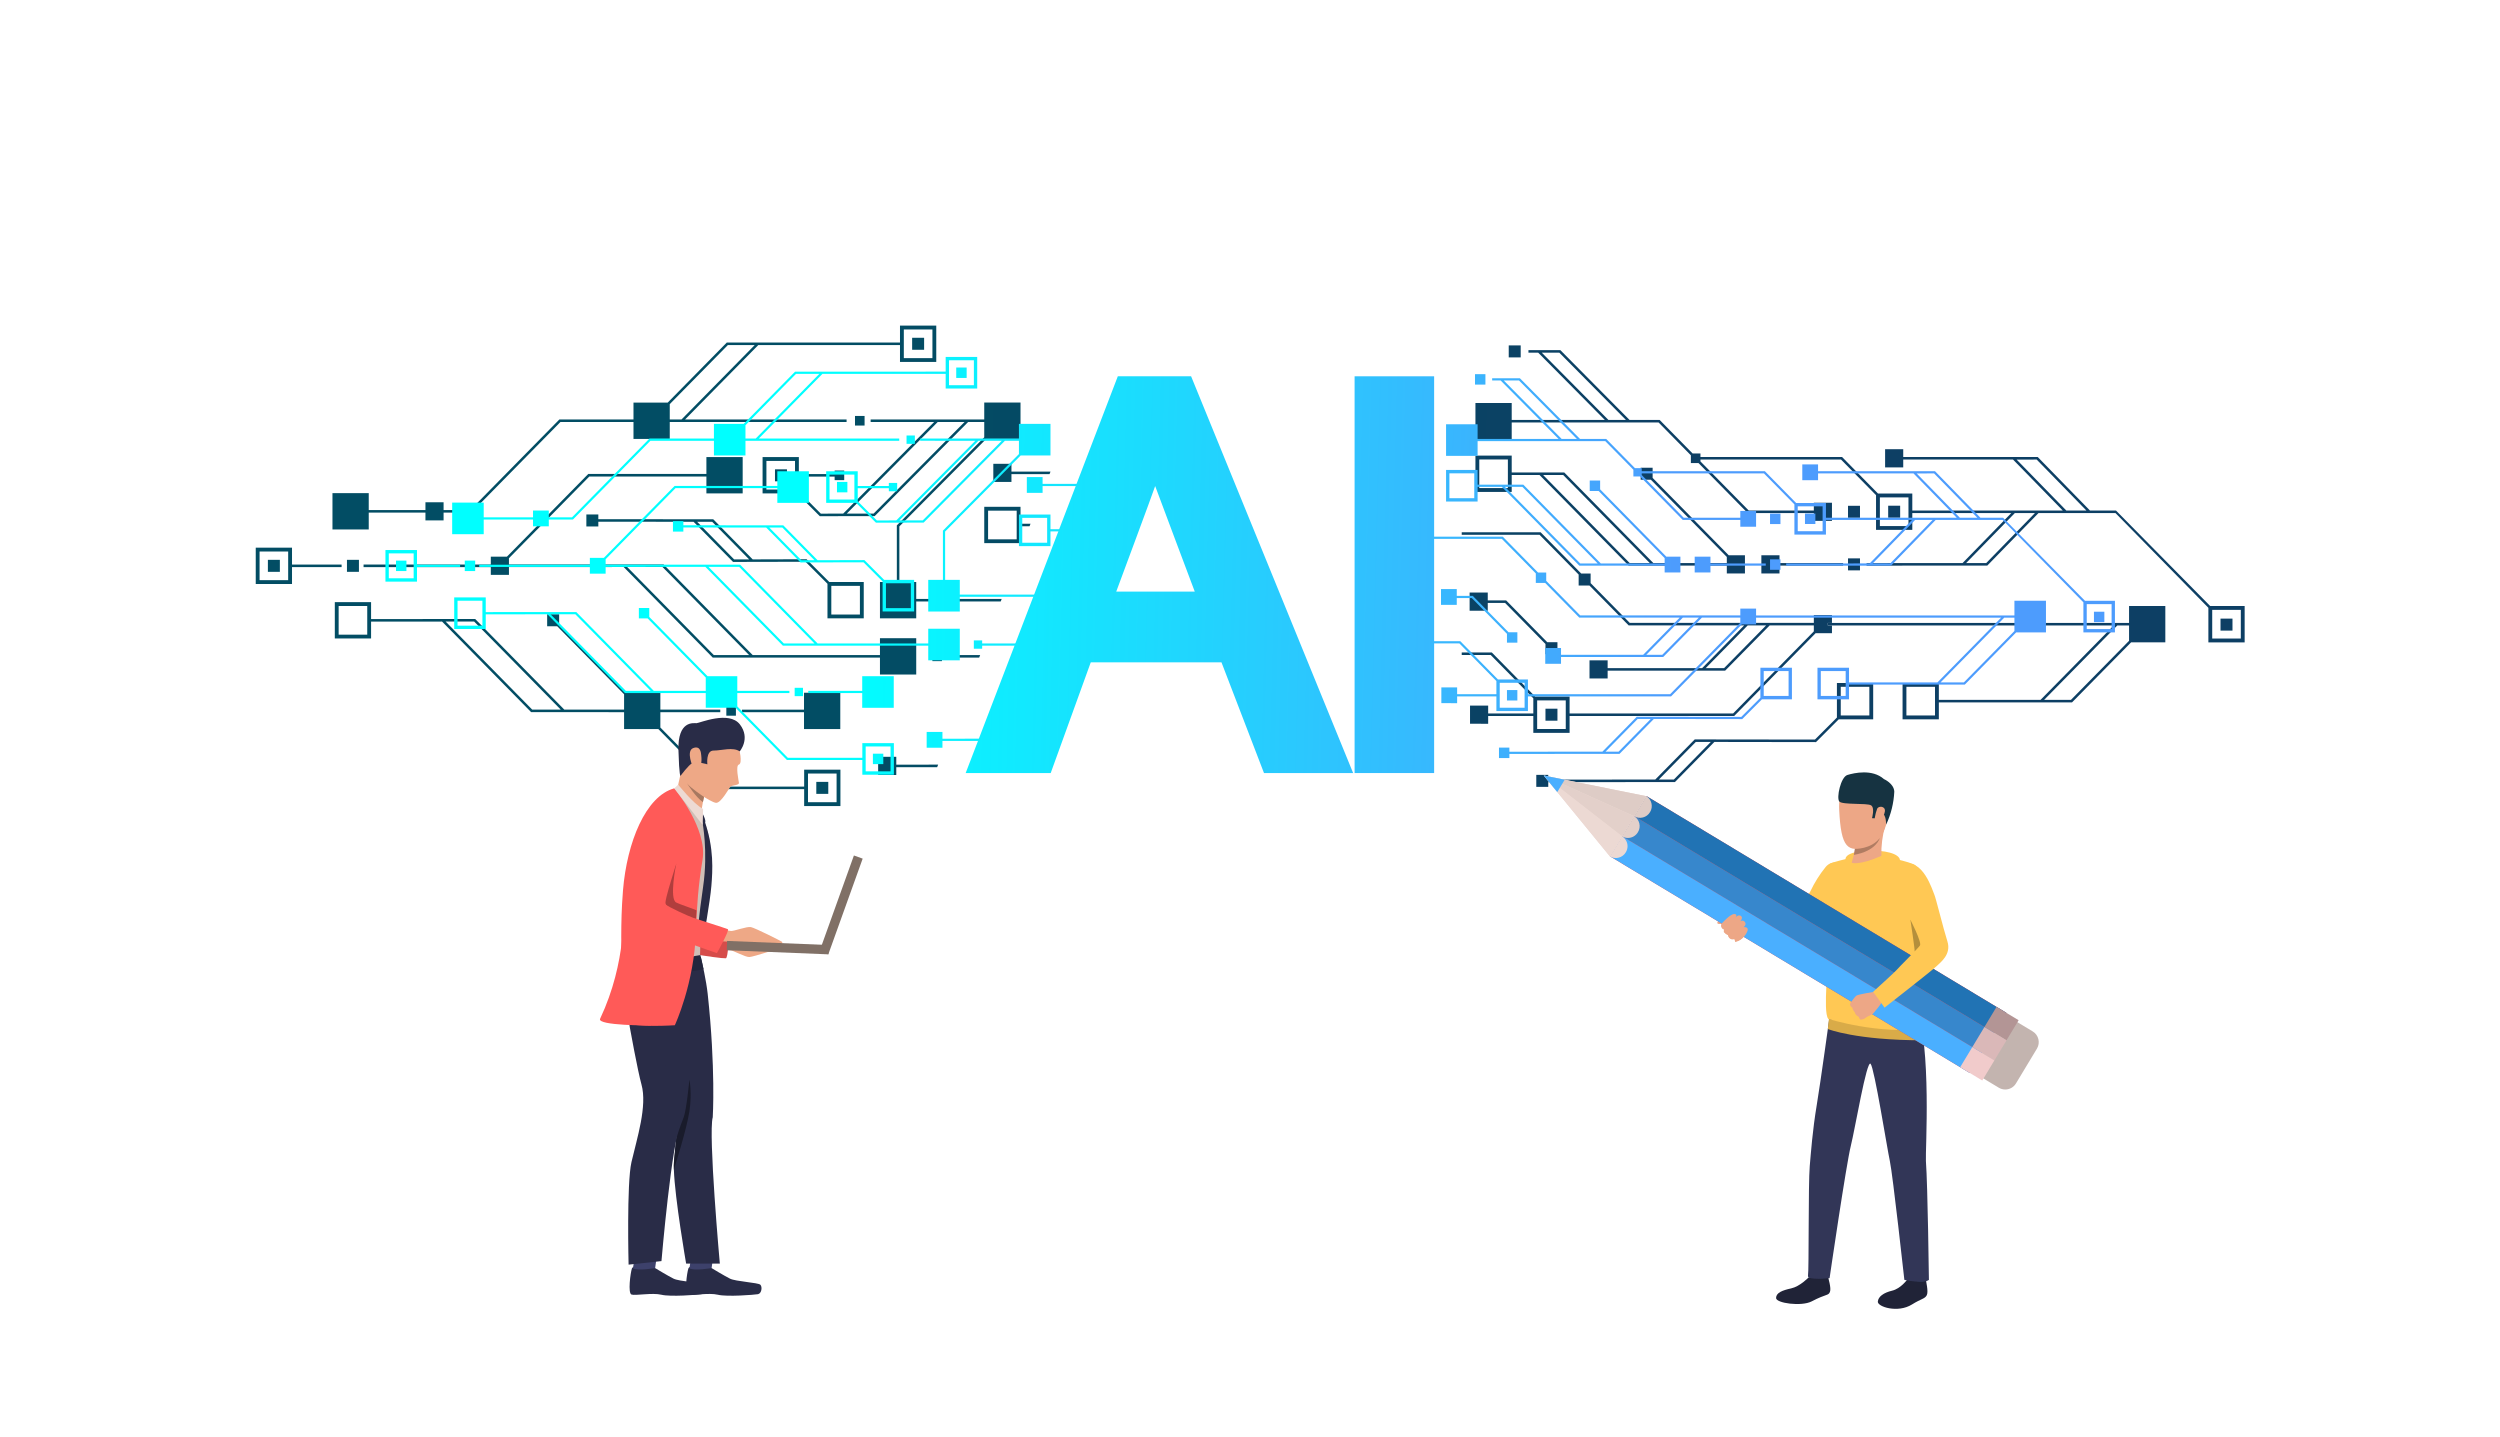 <svg xmlns="http://www.w3.org/2000/svg" xmlns:xlink="http://www.w3.org/1999/xlink" xmlns:serif="http://www.serif.com/" width="100%" height="100%" viewBox="0 0 870 500" version="1.1" xml:space="preserve" style="fill-rule:evenodd;clip-rule:evenodd;stroke-linejoin:round;stroke-miterlimit:2;"> <g transform="matrix(1,0,0,1,-93629.6,-2144)"> <g transform="matrix(1.087,0,0,0.833,93629.6,2144)"> <g transform="matrix(0.92,0,0,1.2,0,-1393.26)"> <rect x="0" y="1161.05" width="870" height="500" style="fill:none;"></rect> </g> </g> <g transform="matrix(1.087,0,0,0.833,93629.6,2144)"> <g> <g transform="matrix(0.218,0,0,0.285,29.475,-31.88)"> <path d="M293.631,967.926L240.361,967.926L240.361,914.653L293.631,914.653L293.631,939.427L366.46,939.43L366.46,943.15L293.631,943.15L293.631,967.926ZM245.999,920.291L245.999,962.288L287.992,962.288L287.992,920.291L245.999,920.291Z" style="fill:url(#_Linear1);"></path> </g> <g transform="matrix(0.218,0,0,0.285,29.475,-31.88)"> <rect x="258.204" y="932.497" width="17.585" height="17.585" style="fill:url(#_Linear2);"></rect> </g> <g transform="matrix(0.218,0,0,0.285,29.475,-31.88)"> <path d="M406.31,888.014L353.037,888.014L353.037,834.739L406.31,834.739L406.31,859.514L489.588,859.514L489.588,848.096L516.227,848.096L516.227,859.554L555.397,859.554L686.243,726.749L795.108,726.749L795.108,701.972L845.393,701.972L931.634,614.475L932.179,613.924L1186.48,613.922L1186.48,589.145L1239.76,589.145L1239.76,642.419L1186.48,642.419L1186.48,617.641L978.396,617.641L870.858,726.749L1108.06,726.749L1108.06,730.472L848.381,730.472L848.381,755.248L795.108,755.248L795.108,730.472L687.8,730.472L556.954,863.277L516.227,863.277L516.223,874.732L489.588,874.732L489.588,863.238L406.31,863.238L406.31,888.014ZM933.739,617.641L848.381,704.243L848.381,726.749L865.633,726.749L973.17,617.641L933.739,617.641ZM1234.12,594.781L1192.12,594.784L1192.12,636.781L1234.12,636.781L1234.12,594.781Z" style="fill:url(#_Linear3);"></path> </g> <g transform="matrix(0.218,0,0,0.285,29.475,-31.88)"> <rect x="1204.33" y="606.99" width="17.58" height="17.584" style="fill:url(#_Linear4);"></rect> </g> <g transform="matrix(0.218,0,0,0.285,29.475,-31.88)"> <path d="M1210.33,1100.61L1157.06,1100.61L1157.06,1075.83L911.523,1075.83L780.681,943.034L612.215,943.12L612.215,954.489L585.576,954.489L585.579,943.15L398.716,943.15L398.716,939.43L585.576,939.411L585.576,927.855L609.228,927.855L728.67,806.621L902.186,806.621L902.189,781.845L955.462,781.845L955.464,835.121L902.186,835.121L902.189,810.344L730.227,810.344L612.215,930.124L612.215,939.311L839.305,939.311L970.147,1072.11L1157.06,1072.11L1157.06,1047.33L1210.33,1047.33L1210.33,1100.61ZM785.905,943.034L913.083,1072.11L964.923,1072.11L837.745,943.034L785.905,943.034Z" style="fill:url(#_Linear5);"></path> </g> <g transform="matrix(0.218,0,0,0.285,29.475,-31.88)"> <rect x="1120.41" y="721.577" width="14.07" height="14.067" style="fill:url(#_Linear6);"></rect> </g> <g transform="matrix(0.218,0,0,0.285,29.475,-31.88)"> <path d="M1350.18,818.311L1323.54,818.311L1323.54,791.678L1350.18,791.678L1350.18,803.131L1407.54,803.131L1406.11,806.853L1350.18,806.853L1350.18,818.311Z" style="fill:url(#_Linear7);"></path> </g> <g transform="matrix(0.218,0,0,0.285,29.475,-31.88)"> <path d="M1133.26,1018.26L1079.99,1018.26L1079.99,967.599L1047.72,935.336L941.324,935.562L883.357,876.729L743.48,876.635L743.483,883.559L725.899,883.561L725.899,865.98L743.48,865.98L743.48,872.915L911.444,873.023L912.224,873.023L970.171,931.842L1049.26,931.61L1082.65,964.994L1133.26,964.994L1133.26,1018.26ZM1085.63,970.635L1085.63,1012.63L1127.62,1012.63L1127.62,970.635L1085.63,970.635ZM888.583,876.729L942.882,931.842L964.947,931.842L910.665,876.746L888.583,876.729Z" style="fill:url(#_Linear8);"></path> </g> <g transform="matrix(0.218,0,0,0.285,29.475,-31.88)"> <path d="M1099.02,1293.39L1045.75,1293.39L1045.75,1268.62L918.369,1268.61L831.583,1180.55L781.298,1180.55L781.298,1155.79L644.829,1155.78L513.985,1022.98L409.747,1023.01L409.747,1047.79L356.479,1047.79L356.479,994.516L409.747,994.516L409.747,1019.29L562.684,1019.25L693.529,1152.06L781.298,1152.06L781.298,1129.53L683.138,1029.9L668.33,1029.9L668.33,1012.32L685.915,1012.32L685.915,1027.42L784.301,1127.28L834.571,1127.28L834.571,1152.07L922.558,1152.07L922.558,1155.79L834.571,1155.79L834.571,1178.28L919.926,1264.89L1045.75,1264.9L1045.75,1240.12L1099.02,1240.12L1099.02,1293.39ZM1051.39,1245.76L1051.39,1287.75L1093.38,1287.75L1093.38,1245.76L1051.39,1245.76ZM519.211,1022.98L646.387,1152.06L688.307,1152.06L561.129,1022.98L519.211,1022.98ZM362.117,1000.15L362.117,1042.15L404.109,1042.15L404.109,1000.15L362.117,1000.15Z" style="fill:url(#_Linear9);"></path> </g> <g transform="matrix(0.218,0,0,0.285,29.475,-31.88)"> <path d="M374.321,950.082L374.321,932.497L391.905,932.497L391.907,950.078L374.321,950.082Z" style="fill:url(#_Linear10);"></path> </g> <g transform="matrix(0.218,0,0,0.285,29.475,-31.88)"> <rect x="1002.91" y="799.816" width="17.58" height="17.581" style="fill:url(#_Linear11);"></rect> </g> <g transform="matrix(0.218,0,0,0.285,29.475,-31.88)"> <path d="M1248.12,1081L1234.05,1081L1234.06,1066.94L1248.12,1066.94L1248.12,1072.11L1304.21,1072.11L1302.78,1075.83L1248.12,1075.83L1248.12,1081ZM1210.33,1018.27L1157.06,1018.27L1157.06,965.002L1181.86,965.002L1181.83,881.971L1310.22,752.903L1310.22,730.469L1286.52,730.469L1149.26,868.446L1068.69,868.502L1035.3,835.118L984.691,835.118L984.694,781.845L1037.96,781.845L1037.96,806.711L1090.51,806.745L1090.51,801.576L1104.58,801.576L1104.58,815.642L1090.51,815.642L1090.51,810.468L1037.96,810.431L1037.96,832.513L1070.23,864.779L1103.03,864.747L1236.61,730.467L1143.38,730.458L1143.38,726.738L1310.22,726.746L1310.22,701.962L1363.49,701.962L1363.49,755.235L1313.15,755.235L1185.55,883.503L1185.58,965.002L1210.33,965.002L1210.33,989.775L1335.84,989.775L1334.41,993.499L1210.33,993.499L1210.33,1018.27ZM1241.86,730.467L1108.29,864.745L1147.72,864.723L1281.27,730.467L1241.86,730.467ZM990.33,787.48L990.33,829.48L1032.32,829.48L1032.32,787.48L990.33,787.48Z" style="fill:url(#_Linear12);"></path> </g> <g transform="matrix(0.218,0,0,0.285,29.475,-31.88)"> <path d="M1363.49,908.027L1310.23,908.027L1310.23,854.754L1363.49,854.754L1363.49,879.528L1378.19,879.528L1376.76,883.248L1363.49,883.248L1363.49,908.027ZM1315.86,860.392L1315.86,902.392L1357.86,902.392L1357.86,860.392L1315.86,860.392Z" style="fill:url(#_Linear13);"></path> </g> <g transform="matrix(0.218,0,0,0.285,29.475,-31.88)"> <rect x="1063.59" y="1257.97" width="17.59" height="17.58" style="fill:url(#_Linear14);"></rect> </g> <g transform="matrix(0.218,0,0,0.285,29.475,-31.88)"> <rect x="931.463" y="1146.9" width="14.066" height="14.07" style="fill:url(#_Linear15);"></rect> </g> <g transform="matrix(0.218,0,0,0.285,29.475,-31.88)"> <path d="M1098.81,1180.57L1045.54,1180.57L1045.54,1155.8L954.43,1155.81L954.43,1152.09L1045.54,1152.08L1045.54,1127.3L1098.81,1127.3L1098.81,1180.57Z" style="fill:url(#_Linear16);"></path> </g> <g transform="matrix(0.218,0,0,0.285,29.475,-31.88)"> <path d="M1181.04,1247.9L1154.4,1247.9L1154.4,1221.26L1181.04,1221.26L1181.04,1232.72L1242.52,1232.69L1241.07,1236.44L1181.04,1236.44L1181.04,1247.9Z" style="fill:url(#_Linear17);"></path> </g> <g transform="matrix(0.218,0,0,0.285,29.475,-31.88)"> <path d="M2478.1,952.435L2451.47,952.435L2451.47,925.798L2478.1,925.798L2478.1,937.273L2571.5,937.24L2571.5,940.961L2478.1,940.992L2478.1,952.435Z" style="fill:url(#_Linear18);"></path> </g> <g transform="matrix(0.218,0,0,0.285,29.475,-31.88)"> <rect x="2134.42" y="1150.71" width="17.58" height="17.59" style="fill:url(#_Linear19);"></rect> </g> <g transform="matrix(0.218,0,0,0.285,29.475,-31.88)"> <path d="M2138.51,1265.3L2120.93,1265.3L2120.93,1247.72L2138.52,1247.72L2138.51,1254.64L2295.64,1254.55L2353.61,1195.72L2530.16,1195.94L2562.42,1163.68L2562.42,1113.01L2615.69,1113.01L2615.69,1166.29L2565.08,1166.29L2531.7,1199.67L2382.45,1199.44L2324.51,1258.26L2323.73,1258.26L2138.51,1258.36L2138.51,1265.3ZM2355.17,1199.44L2300.87,1254.55L2322.95,1254.53L2377.23,1199.44L2355.17,1199.44ZM2568.06,1118.65L2568.06,1160.64L2610.05,1160.64L2610.05,1118.65L2568.06,1118.65Z" style="fill:url(#_Linear20);"></path> </g> <g transform="matrix(0.218,0,0,0.285,29.475,-31.88)"> <path d="M3161.21,1053.48L3107.94,1053.48L3107.94,1002.81L2971.49,863.925L2858.46,863.925L2783.24,940.942L2782.46,940.942L2605.96,941.016L2605.96,937.293L2746.92,937.233L2818.52,863.925L2673.14,863.925L2673.14,888.591L2619.87,888.591L2619.87,837.682L2568.46,785.511L2362.01,785.511L2362.01,788.245L2432.91,860.203L2528.52,860.203L2528.52,848.75L2555.15,848.75L2555.15,875.384L2528.52,875.384L2528.52,863.925L2431.35,863.925L2359.19,790.68L2347.95,790.68L2347.95,779.274L2300.51,731.123L2084.84,731.123L2084.84,755.896L2031.57,755.896L2031.57,702.626L2084.84,702.626L2084.84,727.4L2221.58,727.4L2123.75,628.848L2109.42,628.848L2109.42,625.127L2156.32,625.127L2257.84,727.4L2302.06,727.4L2350.55,776.615L2362.01,776.615L2362.01,781.79L2570.02,781.79L2622.76,835.316L2673.14,835.316L2673.14,860.203L2894.09,860.203L2821.05,785.507L2659.82,785.507L2659.82,796.966L2633.19,796.966L2633.19,770.329L2659.82,770.329L2659.82,781.785L2857.35,781.785L2934.02,860.203L2972.24,860.203L3110.6,1000.21L3161.21,1000.21L3161.21,1053.48ZM3113.58,1005.84L3113.58,1047.84L3155.57,1047.84L3155.57,1005.84L3113.58,1005.84ZM2823.72,863.925L2752.13,937.23L2781.67,937.219L2853.25,863.925L2823.72,863.925ZM2625.51,840.954L2625.51,882.956L2667.5,882.956L2667.5,840.954L2625.51,840.954ZM2855.78,785.511L2826.3,785.552L2899.29,860.203L2928.82,860.203L2855.78,785.511ZM2129,628.848L2226.82,727.4L2252.59,727.4L2154.77,628.848L2129,628.848Z" style="fill:url(#_Linear21);"></path> </g> <g transform="matrix(0.218,0,0,0.285,29.475,-31.88)"> <rect x="2578.72" y="930.345" width="17.58" height="17.582" style="fill:url(#_Linear22);"></rect> </g> <g transform="matrix(0.218,0,0,0.285,29.475,-31.88)"> <rect x="2578.72" y="853.279" width="17.58" height="17.581" style="fill:url(#_Linear23);"></rect> </g> <g transform="matrix(0.218,0,0,0.285,29.475,-31.88)"> <path d="M2098.05,635.774L2080.46,635.774L2080.47,618.193L2098.05,618.196L2098.05,635.774Z" style="fill:url(#_Linear24);"></path> </g> <g transform="matrix(0.218,0,0,0.285,29.475,-31.88)"> <path d="M2427.36,952.435L2400.73,952.435L2400.73,940.979L2256.58,940.979L2125.73,808.176L2084.84,808.176L2084.84,832.95L2031.57,832.95L2031.57,779.68L2084.84,779.68L2084.84,804.453L2162.03,804.453L2292.87,937.257L2400.73,937.257L2400.73,928.251L2289.25,815.108L2274.2,815.108L2274.2,797.524L2291.78,797.524L2291.78,812.375L2403.53,925.798L2427.36,925.798L2427.36,952.435ZM2130.96,808.176L2258.14,937.257L2287.65,937.257L2160.47,808.176L2130.96,808.176ZM2037.21,785.318L2037.21,827.315L2079.21,827.315L2079.21,785.318L2037.21,785.318Z" style="fill:url(#_Linear25);"></path> </g> <g transform="matrix(0.218,0,0,0.285,29.475,-31.88)"> <path d="M2152,1070.84L2134.42,1070.84L2134.42,1055.87L2075.08,995.651L2049.66,995.649L2049.66,1007.11L2023.02,1007.11L2023.02,980.474L2049.66,980.474L2049.66,991.929L2076.64,991.931L2137.06,1053.26L2152,1053.26L2152,1070.84Z" style="fill:url(#_Linear26);"></path> </g> <g transform="matrix(0.218,0,0,0.285,29.475,-31.88)"> <rect x="2637.71" y="853.161" width="17.59" height="17.583" style="fill:url(#_Linear27);"></rect> </g> <g transform="matrix(0.218,0,0,0.285,29.475,-31.88)"> <rect x="3125.76" y="1018.66" width="17.58" height="17.58" style="fill:url(#_Linear28);"></rect> </g> <g transform="matrix(0.218,0,0,0.285,29.475,-31.88)"> <path d="M2169.85,1186.14L2116.57,1186.14L2116.57,1161.37L2050.26,1161.37L2050.26,1172.82L2023.62,1172.75L2023.62,1146.19L2050.26,1146.19L2050.26,1157.65L2116.57,1157.65L2116.57,1135.48L2054.05,1072.03L2011.43,1072.03L2011.43,1068.3L2055.61,1068.3L2119.22,1132.87L2169.85,1132.87L2169.85,1157.65L2410,1157.65L2528.52,1037.35L2528.52,1028.6L2463.67,1028.6L2398.28,1094.96L2225.72,1094.96L2225.72,1106.42L2199.09,1106.42L2199.09,1079.78L2225.72,1079.78L2225.72,1091.24L2364.47,1091.24L2426.19,1028.6L2256.58,1028.6L2199.01,970.169L2183.14,970.169L2183.14,954.068L2125.73,895.797L2011.43,895.797L2011.43,892.074L2127.29,892.074L2186.91,952.584L2200.73,952.584L2200.73,966.609L2258.14,1024.88L2528.52,1024.88L2528.52,1013.42L2555.15,1013.42L2555.15,1024.95L2549.03,1024.95L2549.03,1028.68L2555.15,1028.68L2555.15,1040.06L2531.08,1040.06L2411.55,1161.37L2169.85,1161.37L2169.85,1186.14ZM2122.21,1138.5L2122.21,1180.51L2164.21,1180.51L2164.21,1138.5L2122.21,1138.5ZM2431.41,1028.6L2369.7,1091.24L2396.72,1091.24L2458.44,1028.6L2431.41,1028.6Z" style="fill:url(#_Linear29);"></path> </g> <g transform="matrix(0.218,0,0,0.285,29.475,-31.88)"> <path d="M2712.11,1166.28L2658.83,1166.28L2658.83,1113.01L2712.11,1113.01L2712.11,1137.78L2861.43,1137.78L2968.97,1028.68L2549.03,1028.68L2549.03,1024.95L2991.45,1024.95L2991.45,1000.18L3044.72,1000.18L3044.72,1053.45L2994.44,1053.45L2908.2,1140.95L2907.65,1141.5L2712.11,1141.5L2712.11,1166.28ZM2664.47,1118.65L2664.47,1160.64L2706.47,1160.64L2706.47,1118.65L2664.47,1118.65ZM2974.2,1028.68L2866.66,1137.78L2906.09,1137.78L2991.45,1051.18L2991.45,1028.68L2974.2,1028.68Z" style="fill:url(#_Linear30);"></path> </g> <g transform="matrix(0.218,0,0,0.285,29.475,-31.88)"> <path d="M472.27,959.547L435.753,959.547L435.753,923.027L472.27,923.027L472.27,959.547ZM477.173,939.667L477.173,918.125L430.851,918.125L430.851,964.449L477.173,964.449L477.173,942.904L540.502,942.904L540.502,939.67L477.173,939.667Z" style="fill:url(#_Linear31);"></path> </g> <g transform="matrix(0.218,0,0,0.285,29.475,-31.88)"> <rect x="446.368" y="933.642" width="15.29" height="15.29" style="fill:url(#_Linear32);"></rect> </g> <g transform="matrix(0.218,0,0,0.285,29.475,-31.88)"> <path d="M1258.47,639.977L1294.99,639.975L1294.99,676.496L1258.47,676.496L1258.47,639.977ZM1033.79,659.854L1068.08,659.854L974.566,754.73L959.564,754.73L959.564,735.16L1033.79,659.854ZM1253.57,656.619L1032.43,656.622L1031.96,657.1L956.966,733.185L913.24,733.185L913.24,754.73L818.575,754.73L704.796,870.213L670.734,870.213L670.734,860.249L647.57,860.249L647.57,870.178L575.155,870.178L575.155,848.634L528.831,848.634L528.831,894.96L575.155,894.96L575.155,873.416L647.57,873.416L647.57,883.411L670.732,883.411L670.734,873.45L706.15,873.45L819.929,757.967L913.24,757.967L913.24,779.511L959.564,779.511L959.564,757.967L1185.37,757.967L1185.37,754.73L979.109,754.73L1072.62,659.854L1253.57,659.854L1253.57,681.399L1299.89,681.399L1299.89,635.074L1253.57,635.074L1253.57,656.619Z" style="fill:url(#_Linear33);"></path> </g> <g transform="matrix(0.218,0,0,0.285,29.475,-31.88)"> <rect x="1269.08" y="650.591" width="15.3" height="15.291" style="fill:url(#_Linear34);"></rect> </g> <g transform="matrix(0.218,0,0,0.285,29.475,-31.88)"> <path d="M905.238,942.804L950.316,942.804L1060.91,1055.04L1015.83,1055.04L905.238,942.804ZM1006.35,802.639L1006.35,824.184L855.468,824.184L751.605,929.605L731.039,929.605L731.039,939.653L568.551,939.67L568.551,942.904L731.041,942.904L731.039,952.765L754.203,952.765L754.203,942.879L900.695,942.804L1014.47,1058.28L1227.98,1058.28L1227.98,1079.82L1274.31,1079.82L1274.31,1033.5L1227.98,1033.5L1227.98,1055.04L1065.45,1055.04L951.672,939.567L754.203,939.567L754.203,931.578L856.822,827.422L1006.35,827.422L1006.35,848.966L1052.68,848.966L1052.68,802.639L1006.35,802.639Z" style="fill:url(#_Linear35);"></path> </g> <g transform="matrix(0.218,0,0,0.285,29.475,-31.88)"> <rect x="1196.11" y="750.233" width="12.23" height="12.231" style="fill:url(#_Linear36);"></rect> </g> <g transform="matrix(0.218,0,0,0.285,29.475,-31.88)"> <path d="M1395.91,834.349L1395.91,824.385L1490.76,824.385C1490.82,823.306 1490.88,822.227 1490.96,821.149L1395.91,821.149L1395.91,811.189L1372.75,811.189L1372.75,834.349L1395.91,834.349Z" style="fill:url(#_Linear37);"></path> </g> <g transform="matrix(0.218,0,0,0.285,29.475,-31.88)"> <path d="M1060.93,933.071L1041.74,933.071L994.523,885.148L1013.72,885.162L1060.93,933.071ZM1165.86,966.804L1202.38,966.804L1202.38,1003.32L1165.86,1003.32L1165.86,966.804ZM1134.24,932.87L1065.47,933.071L1015.08,881.924L1014.4,881.924L868.346,881.831L868.346,875.801L853.059,875.801L853.059,891.089L868.349,891.087L868.346,885.066L989.978,885.148L1040.38,936.306L1132.91,936.11L1160.96,964.165L1160.96,1008.22L1207.28,1008.22L1207.28,961.899L1163.27,961.899L1134.24,932.87Z" style="fill:url(#_Linear38);"></path> </g> <g transform="matrix(0.218,0,0,0.285,29.475,-31.88)"> <path d="M573.241,1028.99L536.727,1028.99L536.727,992.473L573.241,992.473L573.241,1028.99ZM673.33,1012.32L709.78,1012.32L820.37,1124.56L783.917,1124.56L673.33,1012.32ZM1136.09,1206.04L1172.61,1206.04L1172.61,1242.56L1136.09,1242.56L1136.09,1206.04ZM578.144,987.57L531.824,987.57L531.824,1033.89L578.144,1033.89L578.144,1012.35L668.785,1012.32L782.563,1127.8L901.231,1127.81L901.231,1149.34L944.957,1149.34L1020.42,1225.91L1131.19,1225.92L1131.19,1247.46L1177.51,1247.46L1177.51,1201.14L1131.19,1201.14L1131.19,1222.68L1021.78,1222.68L947.555,1147.37L947.555,1127.81L1024.07,1127.81L1024.07,1124.58L947.555,1124.57L947.555,1103.02L903.843,1103.02L818.289,1016.19L818.289,1003.05L802.999,1003.05L802.999,1018.34L815.875,1018.34L901.231,1104.98L901.231,1124.57L824.91,1124.56L711.132,1009.08L578.144,1009.11L578.144,987.57Z" style="fill:url(#_Linear39);"></path> </g> <g transform="matrix(0.218,0,0,0.285,29.475,-31.88)"> <path d="M562.629,933.642L562.631,948.929L547.338,948.932L547.338,933.642L562.629,933.642Z" style="fill:url(#_Linear40);"></path> </g> <g transform="matrix(0.218,0,0,0.285,29.475,-31.88)"> <rect x="1093.94" y="818.266" width="15.29" height="15.288" style="fill:url(#_Linear41);"></rect> </g> <g transform="matrix(0.218,0,0,0.285,29.475,-31.88)"> <path d="M1083,807.54L1119.51,807.54L1119.51,844.061L1083,844.061L1083,807.54ZM1301.72,757.963L1335.99,757.963L1219.86,874.708L1185.57,874.726L1301.72,757.963ZM1122.11,848.964L1151.13,877.993L1221.2,877.945L1340.55,757.964L1361.16,757.964L1361.16,777.473L1249.52,889.705L1249.55,961.906L1227.98,961.906L1227.98,1008.23L1274.31,1008.23L1274.31,986.686L1433.04,986.686L1365.69,1055.04L1307.16,1055.04L1307.16,1050.55L1294.93,1050.55L1294.93,1062.78L1307.16,1062.78L1307.17,1058.28L1367.04,1058.28L1437.59,986.686L1486.59,986.686C1486.84,985.606 1487.09,984.528 1487.31,983.449L1274.31,983.449L1274.31,961.906L1252.78,961.906L1252.76,891.038L1363.71,779.5L1407.49,779.5L1407.49,733.176L1361.16,733.176L1361.17,754.728L1216.08,754.72L1216.08,757.955L1297.16,757.963L1181,874.728L1152.48,874.756L1124.42,846.698L1124.42,827.497L1170.11,827.529L1170.11,832.028L1182.34,832.028L1182.35,819.797L1170.11,819.797L1170.11,824.292L1124.42,824.262L1124.42,802.639L1078.1,802.639L1078.09,848.964L1122.11,848.964Z" style="fill:url(#_Linear42);"></path> </g> <g transform="matrix(0.218,0,0,0.285,29.475,-31.88)"> <path d="M1366.07,870.942L1402.59,870.942L1402.59,907.463L1366.07,907.463L1366.07,870.942ZM1407.49,912.363L1407.49,890.816L1492.71,890.816C1493.03,889.746 1493.3,888.668 1493.54,887.581L1407.49,887.581L1407.49,866.039L1361.17,866.039L1361.17,912.363L1407.49,912.363Z" style="fill:url(#_Linear43);"></path> </g> <g transform="matrix(0.218,0,0,0.285,29.475,-31.88)"> <rect x="1146.7" y="1216.66" width="15.29" height="15.29" style="fill:url(#_Linear44);"></rect> </g> <g transform="matrix(0.218,0,0,0.285,29.475,-31.88)"> <rect x="1031.81" y="1120.08" width="12.23" height="12.23" style="fill:url(#_Linear45);"></rect> </g> <g transform="matrix(0.218,0,0,0.285,29.475,-31.88)"> <path d="M1177.33,1103.03L1177.33,1149.36L1131.01,1149.36L1131.01,1127.82L1051.78,1127.83L1051.78,1124.59L1131.01,1124.58L1131.01,1103.03L1177.33,1103.03Z" style="fill:url(#_Linear46);"></path> </g> <g transform="matrix(0.218,0,0,0.285,29.475,-31.88)"> <path d="M1354.61,1194.65L1248.83,1194.7L1248.83,1184.74L1225.66,1184.74L1225.66,1207.9L1248.83,1207.9L1248.83,1197.94L1354.61,1197.94C1354.55,1196.86 1354.67,1195.73 1354.61,1194.65Z" style="fill:url(#_Linear47);"></path> </g> <g transform="matrix(0.218,0,0,0.285,29.475,-31.88)"> <path d="M2353.55,927.816L2353.55,950.978L2376.71,950.978L2376.71,941.028L2457.93,941.001L2457.93,937.766L2376.71,937.794L2376.71,927.816L2353.55,927.816Z" style="fill:url(#_Linear48);"></path> </g> <g transform="matrix(0.218,0,0,0.285,29.475,-31.88)"> <rect x="2077.86" y="1123.39" width="15.279" height="15.3" style="fill:url(#_Linear49);"></rect> </g> <g transform="matrix(0.218,0,0,0.285,29.475,-31.88)"> <path d="M2241.8,1213.67L2222.6,1213.69L2269.81,1165.76L2289,1165.76L2241.8,1213.67ZM2454.94,1095.51L2491.45,1095.51L2491.45,1132.03L2454.94,1132.03L2454.94,1095.51ZM2452.35,1136.94L2496.36,1136.94L2496.36,1090.61L2450.04,1090.61L2450.04,1134.67L2421.98,1162.73L2268.46,1162.53L2218.05,1213.69L2081.42,1213.77L2081.42,1207.75L2066.13,1207.75L2066.13,1223.03L2081.42,1223.03L2081.42,1217L2242.47,1216.91L2243.15,1216.91L2293.54,1165.76L2423.32,1165.96L2452.35,1136.94Z" style="fill:url(#_Linear50);"></path> </g> <g transform="matrix(0.218,0,0,0.285,29.475,-31.88)"> <path d="M2073.14,669.598L2095.55,669.598L2180.62,755.296L2158.21,755.296L2073.14,669.598ZM2504.89,854.039L2541.41,854.039L2541.41,890.562L2504.89,890.562L2504.89,854.039ZM2702.93,874.014L2640.69,937.748L2615,937.757L2677.25,874.014L2702.93,874.014ZM2679.49,805.863L2705.13,805.826L2768.64,870.777L2742.97,870.777L2679.49,805.863ZM2929.3,997.421L2965.82,997.421L2965.82,1033.94L2929.3,1033.94L2929.3,997.421ZM1988.43,733.754L1988.43,780.076L2034.75,780.076L2034.75,758.533L2222.28,758.533L2263.53,800.404L2263.53,810.321L2273.31,810.321L2336.06,874.014L2420.55,874.014L2420.55,883.978L2443.71,883.978L2443.71,860.818L2420.55,860.818L2420.55,870.777L2337.42,870.777L2275.77,808.205L2275.77,805.826L2455.29,805.826L2499.99,851.193L2499.99,895.463L2546.31,895.463L2546.31,874.014L2672.73,874.014L2610.47,937.759L2487.89,937.812L2487.9,941.049L2641.37,940.985L2642.05,940.985L2707.46,874.014L2805.75,874.014L2924.4,994.784L2924.4,1038.84L2970.72,1038.84L2970.72,992.518L2926.71,992.518L2806.4,870.777L2773.17,870.777L2706.49,802.587L2534.73,802.587L2534.73,792.626L2511.57,792.626L2511.57,815.788L2534.73,815.788L2534.73,805.824L2674.93,805.824L2738.44,870.777L2546.31,870.777L2546.31,849.136L2502.5,849.136L2456.64,802.591L2275.77,802.591L2275.77,798.092L2265.8,798.092L2223.64,755.296L2185.18,755.296L2096.9,666.363L2056.12,666.363L2056.12,669.598L2068.58,669.598L2153.65,755.296L2034.75,755.296L2034.75,733.754L1988.43,733.754Z" style="fill:url(#_Linear51);"></path> </g> <g transform="matrix(0.218,0,0,0.285,29.475,-31.88)"> <path d="M2464.2,947.058L2479.5,947.058L2479.5,931.771L2464.21,931.771L2464.2,947.058Z" style="fill:url(#_Linear52);"></path> </g> <g transform="matrix(0.218,0,0,0.285,29.475,-31.88)"> <path d="M2464.2,864.756L2464.21,880.044L2479.5,880.044L2479.5,864.756L2464.2,864.756Z" style="fill:url(#_Linear53);"></path> </g> <g transform="matrix(0.218,0,0,0.285,29.475,-31.88)"> <path d="M2046.23,660.336L2030.94,660.333L2030.94,675.621L2046.23,675.621L2046.23,660.336Z" style="fill:url(#_Linear54);"></path> </g> <g transform="matrix(0.218,0,0,0.285,29.475,-31.88)"> <path d="M2029.85,842.178L1993.33,842.178L1993.33,805.659L2029.85,805.659L2029.85,842.178ZM2100.51,825.536L2211.1,937.78L2185.44,937.78L2074.85,825.536L2100.51,825.536ZM1988.43,800.756L1988.43,847.079L2034.75,847.079L2034.75,825.536L2070.3,825.536L2184.09,941.017L2309.43,941.017L2309.43,950.978L2332.59,950.978L2332.59,927.816L2311.87,927.816L2214.7,829.188L2214.7,816.274L2199.41,816.274L2199.41,831.564L2212.49,831.564L2309.43,929.949L2309.43,937.78L2215.64,937.78L2101.86,822.299L2034.75,822.299L2034.75,800.756L1988.43,800.756Z" style="fill:url(#_Linear55);"></path> </g> <g transform="matrix(0.218,0,0,0.285,29.475,-31.88)"> <path d="M2004.15,975.359L2004.15,985.321L2027.62,985.323L2080.16,1038.65L2093.15,1038.65L2093.15,1053.94L2077.86,1053.94L2077.86,1040.93L2026.26,988.558L2004.15,988.555L2004.15,998.521L1980.99,998.521L1980.99,975.359L2004.15,975.359Z" style="fill:url(#_Linear56);"></path> </g> <g transform="matrix(0.218,0,0,0.285,29.475,-31.88)"> <rect x="2515.51" y="864.653" width="15.28" height="15.29" style="fill:url(#_Linear57);"></rect> </g> <g transform="matrix(0.218,0,0,0.285,29.475,-31.88)"> <rect x="2939.89" y="1008.56" width="15.29" height="15.29" style="fill:url(#_Linear58);"></rect> </g> <g transform="matrix(0.218,0,0,0.285,29.475,-31.88)"> <path d="M2067.24,1112.78L2103.76,1112.78L2103.76,1149.3L2067.24,1149.3L2067.24,1112.78ZM2305.95,1071.68L2282.45,1071.68L2336.11,1017.21L2359.62,1017.21L2305.95,1071.68ZM1926.11,1054.97L2007.97,1054.97L2062.34,1110.15L2062.34,1129.42L2004.68,1129.42L2004.68,1119.46L1981.51,1119.46L1981.51,1142.56L2004.68,1142.62L2004.68,1132.66L2062.34,1132.66L2062.34,1154.2L2108.67,1154.2L2108.67,1132.66L2318.84,1132.66L2422.78,1027.17L2443.71,1027.17L2443.72,1004.01L2420.55,1004.01L2420.55,1013.97L2185.44,1013.97L2135.52,963.304L2135.52,951.109L2123.5,951.109L2071.66,898.491L1925.34,898.491L1925.35,901.728L2070.3,901.728L2120.23,952.399L2120.23,966.399L2134.02,966.399L2184.09,1017.21L2331.57,1017.21L2277.9,1071.68L2157.25,1071.68L2157.25,1061.72L2134.09,1061.72L2134.09,1084.88L2157.25,1084.88L2157.25,1074.92L2307.31,1074.92L2364.16,1017.21L2420.55,1017.21L2420.55,1024.82L2317.49,1129.42L2108.67,1129.42L2108.67,1107.88L2064.64,1107.88L2009.33,1051.74L1926.11,1051.74L1926.11,1045.71L1910.82,1045.71L1910.82,1060.99L1926.11,1060.99L1926.11,1054.97Z" style="fill:url(#_Linear59);"></path> </g> <g transform="matrix(0.218,0,0,0.285,29.475,-31.88)"> <path d="M2823.1,1036.85L2748.88,1112.15L2714.59,1112.15L2808.1,1017.28L2823.1,1017.28L2823.1,1036.85ZM2575.29,1132.03L2538.78,1132.03L2538.78,1095.51L2575.29,1095.51L2575.29,1132.03ZM2869.43,992.494L2823.1,992.494L2823.1,1014.04L2438.39,1014.04L2438.39,1017.28L2803.56,1017.28L2710.05,1112.15L2580.2,1112.15L2580.2,1090.61L2533.87,1090.61L2533.87,1136.93L2580.2,1136.93L2580.2,1115.39L2750.23,1115.39L2750.71,1114.9L2825.7,1038.82L2869.43,1038.82L2869.43,992.494Z" style="fill:url(#_Linear60);"></path> </g> <g transform="matrix(0.218,0,0,0.285,29.475,-31.88)"> <rect x="1854.1" y="663.457" width="116.81" height="581.583" style="fill:url(#_Linear61);"></rect> </g> <g transform="matrix(0.218,0,0,0.285,29.475,-31.88)"> <path d="M1504.05,979.068C1504.05,979.068 1558.11,834.052 1561.24,824.332C1565.5,836.194 1619.38,979.068 1619.38,979.068L1504.05,979.068ZM1614.01,663.457L1506.37,663.457L1282.94,1245.04L1407.82,1245.04L1466.64,1082.76L1658.62,1082.76L1721.06,1245.04L1851.97,1245.04L1614.01,663.457Z" style="fill:url(#_Linear62);"></path> </g> </g> <g transform="matrix(-0.971,0,0,0.971,678.136,9.17)"> <g transform="matrix(1.012,0,0,1.321,131.746,-30.257)"> <path d="M324.791,325.406C324.791,325.406 322.887,325.191 321.989,325.239C321.092,325.289 317.113,327.522 315.772,327.459C314.432,327.394 305.474,324.467 305.06,324.232C304.644,323.998 305.169,323.357 305.169,323.357L324.989,321.414L324.791,325.406Z" style="fill:rgb(238,168,134);fill-rule:nonzero;"></path> </g> <g transform="matrix(1.012,0,0,1.321,131.746,-30.257)"> <path d="M340.722,293.461L342.768,314.338C342.768,314.338 343.66,316.917 337.814,317.866C331.847,318.837 322.522,320.863 322.522,320.863C322.522,320.863 322.677,327.826 323.464,327.867C325.738,327.988 342.673,325.121 349.381,323.703C354.702,322.58 351.368,294.117 351.368,294.117L340.722,293.461Z" style="fill:rgb(214,76,74);fill-rule:nonzero;"></path> </g> <g transform="matrix(1.012,0,0,1.321,131.746,-30.257)"> <path d="M324.505,318.395C324.505,318.395 322.652,318.89 321.758,318.975C320.863,319.059 316.598,317.44 315.281,317.703C313.965,317.966 305.54,322.189 305.165,322.482C304.789,322.774 305.403,323.33 305.403,323.33L325.291,322.313L324.505,318.395Z" style="fill:rgb(238,168,134);fill-rule:nonzero;"></path> </g> <g transform="matrix(1.012,0,0,1.321,131.746,-30.257)"> <path d="M346.481,428.766C346.481,428.766 342.357,431.271 340.488,432.205C338.619,433.141 331.314,433.489 330.602,434.184C329.888,434.879 330.179,437.061 331.393,437.268C332.606,437.477 341.496,438.173 344.451,437.445C347.406,436.717 352.961,437.816 354.185,437.384C355.406,436.953 354.535,430.346 354.043,428.867C353.551,427.388 346.481,428.766 346.481,428.766Z" style="fill:rgb(41,44,71);fill-rule:nonzero;"></path> </g> <g transform="matrix(1.012,0,0,1.321,131.746,-30.257)"> <path d="M346.103,426.064L346.481,428.766C346.481,428.766 352.047,429.736 353.719,428.861L353.269,426.055L346.103,426.064Z" style="fill:rgb(61,65,107);fill-rule:nonzero;"></path> </g> <g transform="matrix(1.012,0,0,1.321,131.746,-30.257)"> <path d="M335.127,331.415C334.971,333.283 334.847,337.361 334.753,341.646C334.732,342.6 334.714,343.562 334.698,344.514C334.591,350.284 334.539,355.625 334.539,355.625C334.812,362.881 335.96,378.586 338.122,382.115C341.037,386.875 344.419,426.491 344.419,426.491L355.13,427.642C355.13,427.642 355.793,401.156 354.192,394.239C352.406,386.516 348.976,375.985 350.936,368.959C352.166,364.549 354.731,350.357 354.731,350.357C354.731,350.357 357.473,334.396 354.627,322.145C353.916,319.084 335.127,331.415 335.127,331.415Z" style="fill:rgb(41,44,71);fill-rule:nonzero;"></path> </g> <g transform="matrix(1.012,0,0,1.321,131.746,-30.257)"> <path d="M328.086,428.766C328.086,428.766 323.963,431.271 322.094,432.205C320.224,433.141 312.92,433.489 312.206,434.184C311.493,434.879 311.783,437.061 312.997,437.268C314.211,437.477 323.101,438.173 326.056,437.445C329.011,436.717 334.566,437.816 335.789,437.384C337.011,436.953 336.14,430.346 335.647,428.867C335.155,427.388 328.086,428.766 328.086,428.766Z" style="fill:rgb(41,44,71);fill-rule:nonzero;"></path> </g> <g transform="matrix(1.012,0,0,1.321,131.746,-30.257)"> <path d="M327.708,426.064L328.086,428.766C328.086,428.766 333.651,429.736 335.323,428.861L334.873,426.055L327.708,426.064Z" style="fill:rgb(61,65,107);fill-rule:nonzero;"></path> </g> <g transform="matrix(1.012,0,0,1.321,131.746,-30.257)"> <path d="M325.405,427.295L336.386,427.295C336.386,427.295 340.073,406.061 340.376,396.703C340.409,395.686 340.401,394.811 340.346,394.117C340.186,392.133 339.949,389.958 339.732,387.707L339.727,387.66C339.081,380.963 338.604,373.609 340.822,368.631C342.685,364.449 347.298,350.784 347.298,350.784C347.298,350.784 352.345,335.396 351.323,322.86C351.065,319.729 331.557,327.6 331.557,327.6C331.13,329.426 329.823,335.17 329.361,339.431C326.72,363.773 327.709,379.63 327.709,379.63C329.218,385.006 325.405,427.295 325.405,427.295Z" style="fill:rgb(41,44,71);fill-rule:nonzero;"></path> </g> <g transform="matrix(1.012,0,0,1.321,131.746,-30.257)"> <path d="M333.261,275.701C333.261,275.701 329.447,284.757 328.663,289.607C327.879,294.458 331.094,307.737 331.238,310.48C331.689,318.994 331.896,328.41 331.896,328.41L350.486,336.696C350.486,336.696 352.461,329.127 353.786,319.874C355.11,310.62 354.126,302.617 353.301,297.294C350.713,280.598 340.264,272.52 340.264,272.52L333.261,275.701Z" style="fill:rgb(207,190,182);fill-rule:nonzero;"></path> </g> <g transform="matrix(1.012,0,0,1.321,131.746,-30.257)"> <path d="M319.16,259.404C319.16,259.404 317.871,264.391 319.217,264.785C320.328,265.11 319.281,269.951 319.18,270.725C319.077,271.498 321.24,271.51 321.785,271.856C322.33,272.204 324.99,277.477 326.71,277.232C328.431,276.987 335.344,272.494 336.874,269.846C338.406,267.198 337.713,257.112 335.333,253.372C332.953,249.632 321.456,250.682 319.16,259.404Z" style="fill:rgb(238,168,134);fill-rule:nonzero;"></path> </g> <g transform="matrix(1.012,0,0,1.321,131.746,-30.257)"> <path d="M329.648,271.689C329.648,271.689 329.782,272.178 329.975,272.934C330.056,273.251 330.146,273.614 330.243,274.009C330.315,274.31 330.394,274.627 330.469,274.955C330.498,275.073 330.525,275.191 330.554,275.313C330.68,275.864 330.807,276.441 330.921,277.011C331.219,278.484 331.44,279.9 331.402,280.713C331.3,282.939 339.245,272.412 339.245,272.412C339.245,272.412 337.393,265.453 336.582,257.438C335.771,249.424 329.648,271.689 329.648,271.689Z" style="fill:rgb(238,168,134);fill-rule:nonzero;"></path> </g> <g transform="matrix(1.012,0,0,1.321,131.746,-30.257)"> <path d="M318.923,260.474C318.923,260.474 315.327,256.317 318.86,251.705C322.394,247.094 332.036,251.282 333.01,251.293C333.982,251.304 339.163,250.378 338.887,260.141C338.641,268.832 338.213,268.457 338.213,268.457C338.213,268.457 335.535,264.809 334.412,264.353C332.66,263.641 329.465,264.703 329.465,264.703C329.465,264.703 330.001,260.197 327.431,260.211C324.859,260.227 321.152,258.957 318.923,260.474Z" style="fill:rgb(41,44,71);fill-rule:nonzero;"></path> </g> <g transform="matrix(1.012,0,0,1.321,131.746,-30.257)"> <path d="M331.468,261.705C331.543,261.086 331.636,258.485 334.073,259.399C336.511,260.313 334.255,265.727 333.905,265.876C333.557,266.024 330.84,266.907 331.468,261.705Z" style="fill:rgb(238,168,134);fill-rule:nonzero;"></path> </g> <g transform="matrix(1.012,0,0,1.321,131.746,-30.257)"> <path d="M330.71,331.432C330.71,331.432 331.563,327.42 331.729,326.82L356.812,330.993L356.557,334.235C356.557,334.235 338.481,333.154 330.71,331.432Z" style="fill:rgb(35,38,61);fill-rule:nonzero;"></path> </g> <g transform="matrix(1.012,0,0,1.321,131.746,-30.257)"> <path d="M356.886,311.368C356.886,311.368 355.547,328.818 364.415,347.571C365.498,349.861 347.81,349.742 347.81,349.742L356.886,311.368Z" style="fill:rgb(255,90,88);fill-rule:nonzero;"></path> </g> <g transform="matrix(1.012,0,0,1.321,131.746,-30.257)"> <path d="M331.044,295.843C331.372,297.768 331.656,299.714 331.901,301.659L331.901,301.66C332.39,305.538 332.723,309.428 332.938,313.223C332.961,313.619 332.981,314.014 333.002,314.406C333.035,315.045 333.064,315.68 333.091,316.31C333.124,317.15 333.154,317.984 333.178,318.813C333.682,336.071 340.064,349.67 340.064,349.67C340.064,349.67 352.744,350.538 356.008,348.764C356.008,348.764 358.284,329.328 357.251,310.113C357.172,308.63 357.072,307.147 356.949,305.676L356.949,305.673C355.66,290.111 349.576,275.064 340.264,272.52C340.043,272.729 329.318,285.719 331.044,295.843Z" style="fill:rgb(255,90,88);fill-rule:nonzero;"></path> </g> <g transform="matrix(1.012,0,0,1.321,131.746,-30.257)"> <path d="M290.07,326.58L323.165,325.242L323.043,322.211L289.948,323.548L290.07,326.58Z" style="fill:rgb(128,112,102);fill-rule:nonzero;"></path> </g> <g transform="matrix(1.012,0,0,1.321,131.746,-30.257)"> <path d="M278.865,295.408L290.061,326.58L292.915,325.555L281.721,294.381L278.865,295.408Z" style="fill:rgb(128,112,102);fill-rule:nonzero;"></path> </g> <g transform="matrix(1.012,0,0,1.321,131.746,-30.257)"> <path d="M335.323,377.769C336.256,383.805 340.285,396.423 340.376,396.703C340.409,395.686 340.401,394.811 340.346,394.117C340.186,392.133 339.949,389.958 339.732,387.707L339.727,387.66C339.517,385.702 338.114,382.095 337.181,379.643C336.239,377.17 335.323,367.365 335.323,367.365C335.323,367.365 334.38,371.664 335.323,377.769Z" style="fill:rgb(25,27,43);fill-rule:nonzero;"></path> </g> <g transform="matrix(1.012,0,0,1.321,131.746,-30.257)"> <path d="M330.554,275.313C330.68,275.864 330.807,276.441 330.921,277.011C333.257,275.406 335.94,271.141 336.106,270.875C335.155,272.258 330.623,275.264 330.554,275.313Z" style="fill:rgb(167,120,96);fill-rule:nonzero;"></path> </g> <g transform="matrix(1.012,0,0,1.321,131.746,-30.257)"> <path d="M333,312.242C333.022,312.629 333.043,313.014 333.063,313.396C333.096,314.02 333.126,314.639 333.152,315.255C335.998,314.674 341.402,313.223 343.029,310.342C345.246,306.414 339.718,297.236 339.598,297.039C339.648,297.284 341.963,308.584 339.597,309.707C338.063,310.436 334.878,311.432 333,312.242Z" style="fill:rgb(176,62,61);fill-rule:nonzero;"></path> </g> <g transform="matrix(1.012,0,0,1.321,131.746,-30.257)"> <path d="M331.089,283.414C331.089,283.414 329.154,293.074 330.855,304.607C332.278,314.26 332.829,321.187 332.829,321.187L332.116,323.909L330.817,321.818C330.817,321.818 328.576,309.454 328.159,304.314C327.736,299.13 327.293,292.168 330.293,283.36L331.089,283.414Z" style="fill:rgb(40,43,69);fill-rule:nonzero;"></path> </g> <g transform="matrix(1.012,0,0,1.321,131.746,-30.257)"> <path d="M331.215,283.424C331.215,283.424 330.978,283.731 330.593,283.85C330.207,283.967 329.55,283.422 331.163,280.464L331.215,283.424Z" style="fill:rgb(40,43,69);fill-rule:nonzero;"></path> </g> <g transform="matrix(1.012,0,0,1.321,131.746,-30.257)"> <path d="M338.969,271.311C338.969,271.311 334.072,277.54 330.855,279.235L330.981,284.479L340.264,272.52L338.969,271.311Z" style="fill:rgb(237,218,211);fill-rule:nonzero;"></path> </g> <g transform="matrix(1.012,0,0,1.321,131.746,-30.257)"> <path d="M349.604,288.413C349.226,286.03 346.447,275.9 340.722,277.39C334.997,278.879 336.61,285.771 337.859,290.965C339.165,296.399 343.845,309.523 343.028,310.342C342.213,311.16 335.588,314.164 334.143,314.662C332.698,315.158 323.516,318.074 322.809,318.378C322.116,318.674 326.36,326.186 326.36,326.186C326.36,326.186 349.246,318.382 353.127,315.857C357.011,313.334 349.604,288.413 349.604,288.413Z" style="fill:rgb(255,90,88);fill-rule:nonzero;"></path> </g> </g> <g transform="matrix(-1.106,0,0,1.106,656.723,-318.636)"> <g transform="matrix(0.92,0,0,1.2,-99.673,804.973)"> <path d="M184.676,-28.659C184.676,-28.659 187.415,-25.782 190.196,-25.178C192.977,-24.574 194.922,-23.808 194.943,-22.157C194.964,-20.506 186.943,-19.42 183.758,-21.081C179.009,-23.564 178.526,-22.816 178,-24.057C177.474,-25.298 178.632,-28.617 178.6,-29.012C178.555,-29.5 184.676,-28.659 184.676,-28.659Z" style="fill:rgb(32,35,55);fill-rule:nonzero;"></path> </g> <g transform="matrix(0.92,0,0,1.2,-100.826,808.426)"> <path d="M185.622,-32.91C185.753,-32.459 185.856,-32 185.93,-31.536C185.877,-31.507 179.664,-30.81 179.852,-31.89C180.004,-32.767 180.222,-33.721 180.222,-33.721L185.622,-32.91Z" style="fill:rgb(46,106,139);fill-rule:nonzero;"></path> </g> <g transform="matrix(0.92,0,0,1.2,-51.555,802.799)"> <path d="M101.406,-26.1C101.406,-26.1 103.421,-23.3 106.116,-22.652C108.774,-22.015 110.496,-20.803 110.626,-19.197C110.756,-17.591 104.361,-15.497 99.867,-18.313C96.914,-20.162 95.813,-20.059 95.218,-21.234C94.623,-22.409 95.53,-25.706 95.47,-26.089C95.4,-26.556 101.406,-26.1 101.406,-26.1Z" style="fill:rgb(32,35,55);fill-rule:nonzero;"></path> </g> <g transform="matrix(0.92,0,0,1.2,-52.273,806.273)"> <path d="M102.1,-30.375C102.153,-29.915 102.181,-29.453 102.182,-28.99C102.132,-28.961 96.211,-27.911 96.246,-28.979C96.296,-29.625 96.422,-30.263 96.621,-30.879L102.1,-30.375Z" style="fill:rgb(46,106,139);fill-rule:nonzero;"></path> </g> <g transform="matrix(0.92,0,0,1.2,-50.816,985.57)"> <path d="M124.971,-261.454C124.971,-261.454 127.848,-240.554 129.023,-233.491C130.396,-225.232 130.862,-218.406 131.245,-214.133C131.727,-208.755 131.459,-181.233 131.797,-179.665C132.135,-178.097 124.997,-178.91 124.997,-178.91C124.997,-178.91 119.761,-214.786 118.325,-220.51C116.989,-225.844 113.312,-247.828 112.093,-246.37C110.874,-244.912 106.925,-219.87 106.021,-215.67C105.117,-211.47 101.471,-178.358 101.471,-178.358C101.471,-178.358 95.402,-177.039 93.746,-178.358C93.746,-178.358 94.116,-207.879 94.692,-215.766C94.911,-218.766 92.792,-251.738 97.872,-265.032C100.555,-272.056 124.971,-261.454 124.971,-261.454Z" style="fill:rgb(50,54,87);fill-rule:nonzero;"></path> </g> <g transform="matrix(0.92,0,0,1.2,-53.493,971.212)"> <path d="M128.13,-248.49L128.454,-245.351C128.454,-245.351 119.689,-241.8 98.354,-241.8L98.354,-245.392L128.13,-248.49Z" style="fill:rgb(217,171,72);fill-rule:nonzero;"></path> </g> <g transform="matrix(0.92,0,0,1.2,-132.334,1052.46)"> <path d="M238.45,-355.69C238.45,-355.69 239.727,-352.872 240.483,-352.695C241.239,-352.518 242.141,-351.579 242.789,-351.288C243.437,-350.997 245.48,-350.842 246.028,-350.308C246.495,-349.439 247.024,-348.606 247.612,-347.814C248.112,-347.42 249.228,-346.742 248.883,-346.314C248.538,-345.886 247.383,-346.225 247.383,-346.225C247.625,-346.014 247.722,-345.679 247.632,-345.371C247.267,-344.461 246.656,-344.421 246.656,-344.421C246.656,-344.421 246.85,-343.736 246.602,-343.401C246.354,-342.991 245.938,-342.709 245.465,-342.631C245.406,-342.265 245.219,-341.932 244.938,-341.691C244.556,-341.386 244.041,-341.302 243.582,-341.47C243.123,-341.638 242.974,-340.63 242.414,-340.796C241.946,-341.004 241.513,-341.282 241.129,-341.621C239.297,-343.47 237.862,-345.674 236.911,-348.097C236.221,-350.034 235.274,-351.87 234.097,-353.556L238.45,-355.69Z" style="fill:rgb(237,167,134);fill-rule:nonzero;"></path> </g> <g transform="matrix(0.92,0,0,1.2,-91.86,1072.72)"> <path d="M193.856,-358.321C193.856,-358.321 183.938,-353.809 180.413,-354.678C178.784,-355.078 176.638,-357.327 174.598,-359.972C173.926,-360.841 173.267,-361.755 172.639,-362.661C170.139,-366.275 168.177,-369.737 168.177,-369.737C168.177,-369.737 160.777,-378.401 166.716,-382.265C168.228,-382.69 169.856,-382.173 170.847,-380.954C172.755,-378.593 174.373,-376.012 175.667,-373.266C176.185,-372.139 183.45,-361.659 183.826,-361.423C184.202,-361.187 187.377,-362.023 189.926,-362.237C194.076,-362.583 193.252,-362.757 193.252,-362.757L193.856,-358.321Z" style="fill:rgb(255,200,84);fill-rule:nonzero;"></path> </g> <g transform="matrix(0.92,0,0,1.2,-52.279,1076.92)"> <path d="M118.12,-387.7C118.12,-387.7 125.733,-386.127 126.636,-385.324C127.617,-384.473 129.346,-376.137 129.449,-373.813C129.276,-368.555 128.64,-363.322 127.549,-358.176C126.568,-354.562 128.84,-339.183 127.022,-336.649C127.022,-336.649 111.331,-331.617 96.26,-333.577C96.26,-333.577 99.496,-348.091 98.892,-353.042C98.12,-359.385 96.26,-373.998 96.26,-373.998C96.26,-373.998 98.274,-383.837 99.615,-384.972C100.956,-386.107 110.286,-387.956 110.286,-387.956L118.12,-387.7Z" style="fill:rgb(255,200,84);fill-rule:nonzero;"></path> </g> <g transform="matrix(0.92,0,0,1.2,-53.953,1035.53)"> <path d="M102.987,-333.35C102.987,-333.35 101.55,-324 101.65,-323.4C101.75,-322.8 95.141,-325.275 102.987,-333.35Z" style="fill:rgb(180,143,60);fill-rule:nonzero;"></path> </g> <g transform="matrix(0.92,0,0,1.2,3.631,984.901)"> <path d="M7.178,-239.63L0.565,-250.607C-0.546,-252.453 0.056,-254.886 1.9,-256L18.471,-265.983C20.319,-267.097 22.756,-266.493 23.871,-264.646L30.484,-253.669C30.854,-253.056 31.05,-252.353 31.05,-251.637C31.05,-250.26 30.325,-248.979 29.145,-248.269L12.574,-238.286C11.962,-237.917 11.261,-237.722 10.547,-237.722C9.168,-237.722 7.887,-238.448 7.178,-239.63Z" style="fill:rgb(195,180,175);fill-rule:nonzero;"></path> </g> <g transform="matrix(0.92,0,0,1.2,-12.485,1115.55)"> <path d="M39.183,-351.771L27.747,-370.753L140.889,-438.92L152.324,-419.941L39.183,-351.771Z" style="fill:rgb(235,70,70);fill-rule:nonzero;"></path> </g> <g transform="matrix(0.92,0,0,1.2,-12.485,1115.55)"> <path d="M144.7,-432.6L31.559,-364.424L27.747,-370.753L140.889,-438.92L144.7,-432.6Z" style="fill:rgb(33,115,180);fill-rule:nonzero;"></path> </g> <g transform="matrix(0.92,0,0,1.2,-18.495,1102.53)"> <path d="M41.907,-347.254L38.1,-353.579L151.237,-421.75L155.049,-415.421L41.907,-347.254Z" style="fill:rgb(55,135,204);fill-rule:nonzero;"></path> </g> <g transform="matrix(0.92,0,0,1.2,-24.506,1089.51)"> <path d="M52.255,-330.074L48.443,-336.4L161.584,-404.57L165.396,-398.245L52.255,-330.074Z" style="fill:rgb(74,175,255);fill-rule:nonzero;"></path> </g> <g transform="matrix(0.92,0,0,1.2,-190.876,1128.95)"> <path d="M346.324,-431.109L334.889,-450.088L360.561,-455.267L367.166,-456.6L362.9,-451.384L346.324,-431.109Z" style="fill:rgb(236,217,211);fill-rule:nonzero;"></path> </g> <g transform="matrix(0.92,0,0,1.2,-188.187,1115.55)"> <path d="M335.777,-432.6C334.052,-431.598 331.808,-432.191 330.804,-433.915C329.749,-435.608 330.273,-437.869 331.965,-438.925L335.777,-432.6Z" style="fill:rgb(222,204,198);fill-rule:nonzero;"></path> </g> <g transform="matrix(0.92,0,0,1.2,-194.197,1102.53)"> <path d="M346.125,-415.421C345.57,-415.099 344.939,-414.929 344.298,-414.929C343.003,-414.929 341.802,-415.62 341.152,-416.74C340.096,-418.432 340.62,-420.694 342.312,-421.75L346.125,-415.421Z" style="fill:rgb(227,208,202);fill-rule:nonzero;"></path> </g> <g transform="matrix(0.92,0,0,1.2,-200.208,1089.51)"> <path d="M356.472,-398.245C354.748,-397.243 352.504,-397.836 351.501,-399.56C351.141,-400.137 350.95,-400.805 350.95,-401.485C350.95,-402.738 351.598,-403.907 352.661,-404.57L356.472,-398.245Z" style="fill:rgb(236,217,211);fill-rule:nonzero;"></path> </g> <g transform="matrix(0.92,0,0,1.2,-6.35,979.087)"> <path d="M27.949,-252.551L21,-248.363L17.188,-254.688L24.14,-258.88L27.949,-252.551Z" style="fill:rgb(179,149,149);fill-rule:nonzero;"></path> </g> <g transform="matrix(0.92,0,0,1.2,-12.36,966.065)"> <path d="M31.344,-231.183L27.532,-237.512L34.485,-241.7L38.297,-235.375L31.344,-231.183Z" style="fill:rgb(218,184,184);fill-rule:nonzero;"></path> </g> <g transform="matrix(0.92,0,0,1.2,-18.371,953.051)"> <path d="M41.693,-214.013L37.881,-220.338L44.834,-224.53L48.646,-218.201L41.693,-214.013Z" style="fill:rgb(241,203,203);fill-rule:nonzero;"></path> </g> <g transform="matrix(0.92,0,0,1.2,-190.876,1128.95)"> <path d="M338.7,-443.763L367.166,-456.6L334.889,-450.087L338.7,-443.763Z" style="fill:rgb(222,204,198);fill-rule:nonzero;"></path> </g> <g transform="matrix(0.92,0,0,1.2,-196.885,1128.95)"> <path d="M349.048,-437.434L373.7,-456.6L345.234,-443.763L349.048,-437.434Z" style="fill:rgb(227,208,202);fill-rule:nonzero;"></path> </g> <g transform="matrix(0.92,0,0,1.2,-202.896,1128.95)"> <path d="M355.585,-437.434L380.238,-456.6L359.4,-431.109L355.585,-437.434Z" style="fill:rgb(236,217,211);fill-rule:nonzero;"></path> </g> <g transform="matrix(0.92,0,0,1.2,-231.353,1128.95)"> <path d="M406.92,-451.384L404.581,-455.267L411.181,-456.6L406.92,-451.384Z" style="fill:rgb(74,175,255);fill-rule:nonzero;"></path> </g> <g transform="matrix(0.92,0,0,1.2,-74.105,988.895)"> <path d="M140.5,-263.042C140.157,-263.066 139.819,-263.144 139.5,-263.274C139.181,-263.404 138.988,-263.639 138.608,-263.874C138.512,-263.937 138.412,-263.994 138.308,-264.043C137.712,-264.247 137.152,-264.546 136.65,-264.927C135.646,-266.056 134.707,-267.241 133.839,-268.478L135.139,-270.117L136.139,-271.822C136.139,-271.822 141.192,-271.037 141.847,-270.61C141.911,-270.566 141.972,-270.522 142.027,-270.478C142.394,-270.113 142.722,-269.711 143.005,-269.278C143.095,-269.186 143.931,-268.206 143.866,-267.83C143.82,-267.399 143.555,-267.021 143.166,-266.83C143.049,-266.281 142.779,-265.775 142.389,-265.371C142.271,-264.803 141.894,-264.322 141.371,-264.071C140.848,-263.82 141.076,-263.13 140.5,-263.042Z" style="fill:rgb(237,167,134);fill-rule:nonzero;"></path> </g> <g transform="matrix(0.92,0,0,1.2,-41.207,1071.99)"> <path d="M91.768,-381.073C92.768,-380.686 93.824,-378.273 93.037,-373.536C92.613,-370.518 91.52,-367.633 89.837,-365.093C89.162,-363.907 85.452,-356.584 86.119,-355.619C86.786,-354.654 93.083,-348.443 93.448,-347.939C93.813,-347.435 100.848,-341.069 100.848,-341.069L97.269,-336.069C97.269,-336.069 82.086,-347.923 80.9,-349.109C79.714,-350.295 76.175,-352.778 77.484,-356.915C78.815,-361.115 81.207,-370.961 81.632,-371.731C82.057,-372.501 85.167,-383.629 91.768,-381.073Z" style="fill:rgb(255,200,84);fill-rule:nonzero;"></path> </g> <g transform="matrix(0.92,0,0,1.2,-140.617,1039.25)"> <path d="M256.233,-335.588C256.233,-335.588 253.799,-338.299 252.585,-338.251C251.371,-338.203 252.197,-337.175 252.197,-337.175C252.197,-337.175 251.397,-338.203 250.533,-337.661C249.669,-337.119 250.697,-335.961 250.697,-335.961C250.521,-336.1 250.303,-336.175 250.079,-336.175C249.744,-336.175 249.431,-336.007 249.246,-335.729C248.605,-334.874 249.67,-334.112 249.67,-334.112C249.67,-334.112 248.062,-334.348 248.405,-333.036C248.911,-331.587 249.984,-330.404 251.377,-329.761C252.77,-329.118 252.061,-329.492 252.62,-330.361C252.785,-330.297 252.96,-330.263 253.137,-330.263C253.859,-330.263 254.471,-330.814 254.548,-331.532C254.625,-332.25 256.363,-331.952 255.806,-333.355C256.357,-333.502 256.743,-334.004 256.743,-334.574C256.743,-334.974 256.554,-335.35 256.233,-335.588Z" style="fill:rgb(237,167,134);fill-rule:nonzero;"></path> </g> <g transform="matrix(0.92,0,0,1.2,-65.191,1080.27)"> <path d="M135.607,-389.721C135.607,-389.721 136.064,-391.806 129.545,-392.289C123.026,-392.772 118.616,-391.305 118.493,-389.434C118.37,-387.563 135.008,-382.895 135.008,-382.895L135.607,-389.721Z" style="fill:rgb(255,200,84);fill-rule:nonzero;"></path> </g> <g transform="matrix(0.92,0,0,1.2,-69.877,1125.72)"> <path d="M134.111,-451.9C134.111,-451.9 143.268,-455.289 142.696,-443.118C142.124,-430.947 139.977,-429.713 133.953,-431.411C127.929,-433.109 127.424,-440.793 126.64,-444.488C125.856,-448.183 131.116,-451.373 134.111,-451.9Z" style="fill:rgb(237,167,134);fill-rule:nonzero;"></path> </g> <g transform="matrix(0.92,0,0,1.2,-72.307,1098.76)"> <path d="M141.408,-403.969C141.408,-403.969 139.213,-403 132.068,-406.15C132.139,-409.35 131.734,-412.543 130.868,-415.624C129.468,-420.199 140.457,-409.524 140.457,-409.524C140.342,-409.443 140.32,-408.983 140.385,-408.345C140.456,-407.707 140.574,-407.075 140.738,-406.455C141.139,-404.927 141.046,-405.2 141.408,-403.969Z" style="fill:rgb(237,167,134);fill-rule:nonzero;"></path> </g> <g transform="matrix(0.92,0,0,1.2,-67.969,1130.98)"> <path d="M125.838,-442.837C125.838,-442.837 125.812,-446.09 127.163,-446.388C128.514,-446.686 129.211,-444.808 129.211,-444.808L130.3,-444.867C130.3,-444.867 129.327,-448.16 130.616,-448.915C131.905,-449.67 139.616,-449.007 140.583,-450.115C141.55,-451.223 140.147,-457.815 138.044,-458.458C135.941,-459.101 130.194,-460.418 126.544,-457.165C126.544,-457.165 123.41,-455.813 123.283,-453.227C123.452,-449.631 124.32,-446.102 125.838,-442.837Z" style="fill:rgb(22,51,65);fill-rule:nonzero;"></path> </g> <g transform="matrix(0.92,0,0,1.2,-75.175,1088.44)"> <path d="M143.857,-397.857C136.757,-399.051 135.698,-403.088 135.682,-403.15C138.442,-399.592 143.504,-399.75 143.504,-399.75C143.574,-399.111 143.692,-398.478 143.857,-397.857Z" style="fill:rgb(176,124,98);fill-rule:nonzero;"></path> </g> <g transform="matrix(0.92,0,0,1.2,-72.615,1108.71)"> <path d="M133.746,-429.215C133.346,-430.287 131.058,-430.151 131.291,-428.452C131.524,-426.753 133.412,-424.131 134.171,-424.625C134.93,-425.119 134.3,-427.734 133.746,-429.215Z" style="fill:rgb(237,167,134);fill-rule:nonzero;"></path> </g> </g> </g> </g> <defs> <linearGradient id="_Linear1" x1="0" y1="0" x2="1" y2="0" gradientUnits="userSpaceOnUse" gradientTransform="matrix(1225.53,32.681,-32.681,1225.53,1097.3,963.431)"><stop offset="0" style="stop-color:rgb(2,77,100);stop-opacity:1"></stop><stop offset="1" style="stop-color:rgb(13,63,100);stop-opacity:1"></stop></linearGradient> <linearGradient id="_Linear2" x1="0" y1="0" x2="1" y2="0" gradientUnits="userSpaceOnUse" gradientTransform="matrix(1225.53,32.681,-32.681,1225.53,1097.3,963.431)"><stop offset="0" style="stop-color:rgb(2,77,100);stop-opacity:1"></stop><stop offset="1" style="stop-color:rgb(13,63,100);stop-opacity:1"></stop></linearGradient> <linearGradient id="_Linear3" x1="0" y1="0" x2="1" y2="0" gradientUnits="userSpaceOnUse" gradientTransform="matrix(1225.53,32.681,-32.681,1225.53,1103.08,746.758)"><stop offset="0" style="stop-color:rgb(2,77,100);stop-opacity:1"></stop><stop offset="1" style="stop-color:rgb(13,63,100);stop-opacity:1"></stop></linearGradient> <linearGradient id="_Linear4" x1="0" y1="0" x2="1" y2="0" gradientUnits="userSpaceOnUse" gradientTransform="matrix(1225.53,32.681,-32.681,1225.53,1106.64,612.943)"><stop offset="0" style="stop-color:rgb(2,77,100);stop-opacity:1"></stop><stop offset="1" style="stop-color:rgb(13,63,100);stop-opacity:1"></stop></linearGradient> <linearGradient id="_Linear5" x1="0" y1="0" x2="1" y2="0" gradientUnits="userSpaceOnUse" gradientTransform="matrix(1225.53,32.681,-32.681,1225.53,1097.86,942.336)"><stop offset="0" style="stop-color:rgb(2,77,100);stop-opacity:1"></stop><stop offset="1" style="stop-color:rgb(13,63,100);stop-opacity:1"></stop></linearGradient> <linearGradient id="_Linear6" x1="0" y1="0" x2="1" y2="0" gradientUnits="userSpaceOnUse" gradientTransform="matrix(1225.53,32.681,-32.681,1225.53,1103.58,727.974)"><stop offset="0" style="stop-color:rgb(2,77,100);stop-opacity:1"></stop><stop offset="1" style="stop-color:rgb(13,63,100);stop-opacity:1"></stop></linearGradient> <linearGradient id="_Linear7" x1="0" y1="0" x2="1" y2="0" gradientUnits="userSpaceOnUse" gradientTransform="matrix(1225.53,32.681,-32.681,1225.53,1101.69,798.723)"><stop offset="0" style="stop-color:rgb(2,77,100);stop-opacity:1"></stop><stop offset="1" style="stop-color:rgb(13,63,100);stop-opacity:1"></stop></linearGradient> <linearGradient id="_Linear8" x1="0" y1="0" x2="1" y2="0" gradientUnits="userSpaceOnUse" gradientTransform="matrix(1225.53,32.681,-32.681,1225.53,1097.73,947.082)"><stop offset="0" style="stop-color:rgb(2,77,100);stop-opacity:1"></stop><stop offset="1" style="stop-color:rgb(13,63,100);stop-opacity:1"></stop></linearGradient> <linearGradient id="_Linear9" x1="0" y1="0" x2="1" y2="0" gradientUnits="userSpaceOnUse" gradientTransform="matrix(1225.53,32.681,-32.681,1225.53,1092.22,1153.67)"><stop offset="0" style="stop-color:rgb(2,77,100);stop-opacity:1"></stop><stop offset="1" style="stop-color:rgb(13,63,100);stop-opacity:1"></stop></linearGradient> <linearGradient id="_Linear10" x1="0" y1="0" x2="1" y2="0" gradientUnits="userSpaceOnUse" gradientTransform="matrix(1225.53,32.681,-32.681,1225.53,1097.38,960.337)"><stop offset="0" style="stop-color:rgb(2,77,100);stop-opacity:1"></stop><stop offset="1" style="stop-color:rgb(13,63,100);stop-opacity:1"></stop></linearGradient> <linearGradient id="_Linear11" x1="0" y1="0" x2="1" y2="0" gradientUnits="userSpaceOnUse" gradientTransform="matrix(1225.53,32.681,-32.681,1225.53,1101.36,810.997)"><stop offset="0" style="stop-color:rgb(2,77,100);stop-opacity:1"></stop><stop offset="1" style="stop-color:rgb(13,63,100);stop-opacity:1"></stop></linearGradient> <linearGradient id="_Linear12" x1="0" y1="0" x2="1" y2="0" gradientUnits="userSpaceOnUse" gradientTransform="matrix(1225.53,32.681,-32.681,1225.53,1099.36,886.165)"><stop offset="0" style="stop-color:rgb(2,77,100);stop-opacity:1"></stop><stop offset="1" style="stop-color:rgb(13,63,100);stop-opacity:1"></stop></linearGradient> <linearGradient id="_Linear13" x1="0" y1="0" x2="1" y2="0" gradientUnits="userSpaceOnUse" gradientTransform="matrix(1225.53,32.681,-32.681,1225.53,1099.65,875.065)"><stop offset="0" style="stop-color:rgb(2,77,100);stop-opacity:1"></stop><stop offset="1" style="stop-color:rgb(13,63,100);stop-opacity:1"></stop></linearGradient> <linearGradient id="_Linear14" x1="0" y1="0" x2="1" y2="0" gradientUnits="userSpaceOnUse" gradientTransform="matrix(1225.53,32.681,-32.681,1225.53,1089.2,1267.2)"><stop offset="0" style="stop-color:rgb(2,77,100);stop-opacity:1"></stop><stop offset="1" style="stop-color:rgb(13,63,100);stop-opacity:1"></stop></linearGradient> <linearGradient id="_Linear15" x1="0" y1="0" x2="1" y2="0" gradientUnits="userSpaceOnUse" gradientTransform="matrix(1225.53,32.681,-32.681,1225.53,1092.11,1158.03)"><stop offset="0" style="stop-color:rgb(2,77,100);stop-opacity:1"></stop><stop offset="1" style="stop-color:rgb(13,63,100);stop-opacity:1"></stop></linearGradient> <linearGradient id="_Linear16" x1="0" y1="0" x2="1" y2="0" gradientUnits="userSpaceOnUse" gradientTransform="matrix(1225.53,32.681,-32.681,1225.53,1092.2,1154.47)"><stop offset="0" style="stop-color:rgb(2,77,100);stop-opacity:1"></stop><stop offset="1" style="stop-color:rgb(13,63,100);stop-opacity:1"></stop></linearGradient> <linearGradient id="_Linear17" x1="0" y1="0" x2="1" y2="0" gradientUnits="userSpaceOnUse" gradientTransform="matrix(1225.53,32.681,-32.681,1225.53,1090.12,1232.51)"><stop offset="0" style="stop-color:rgb(2,77,100);stop-opacity:1"></stop><stop offset="1" style="stop-color:rgb(13,63,100);stop-opacity:1"></stop></linearGradient> <linearGradient id="_Linear18" x1="0" y1="0" x2="1" y2="0" gradientUnits="userSpaceOnUse" gradientTransform="matrix(1225.53,32.681,-32.681,1225.53,1098.92,902.693)"><stop offset="0" style="stop-color:rgb(2,77,100);stop-opacity:1"></stop><stop offset="1" style="stop-color:rgb(13,63,100);stop-opacity:1"></stop></linearGradient> <linearGradient id="_Linear19" x1="0" y1="0" x2="1" y2="0" gradientUnits="userSpaceOnUse" gradientTransform="matrix(1225.53,32.681,-32.681,1225.53,1092.82,1131.49)"><stop offset="0" style="stop-color:rgb(2,77,100);stop-opacity:1"></stop><stop offset="1" style="stop-color:rgb(13,63,100);stop-opacity:1"></stop></linearGradient> <linearGradient id="_Linear20" x1="0" y1="0" x2="1" y2="0" gradientUnits="userSpaceOnUse" gradientTransform="matrix(1225.53,32.681,-32.681,1225.53,1092.19,1155.13)"><stop offset="0" style="stop-color:rgb(2,77,100);stop-opacity:1"></stop><stop offset="1" style="stop-color:rgb(13,63,100);stop-opacity:1"></stop></linearGradient> <linearGradient id="_Linear21" x1="0" y1="0" x2="1" y2="0" gradientUnits="userSpaceOnUse" gradientTransform="matrix(1225.53,32.681,-32.681,1225.53,1101.7,798.491)"><stop offset="0" style="stop-color:rgb(2,77,100);stop-opacity:1"></stop><stop offset="1" style="stop-color:rgb(13,63,100);stop-opacity:1"></stop></linearGradient> <linearGradient id="_Linear22" x1="0" y1="0" x2="1" y2="0" gradientUnits="userSpaceOnUse" gradientTransform="matrix(1225.53,32.681,-32.681,1225.53,1099,899.443)"><stop offset="0" style="stop-color:rgb(2,77,100);stop-opacity:1"></stop><stop offset="1" style="stop-color:rgb(13,63,100);stop-opacity:1"></stop></linearGradient> <linearGradient id="_Linear23" x1="0" y1="0" x2="1" y2="0" gradientUnits="userSpaceOnUse" gradientTransform="matrix(1225.53,32.681,-32.681,1225.53,1101.06,822.431)"><stop offset="0" style="stop-color:rgb(2,77,100);stop-opacity:1"></stop><stop offset="1" style="stop-color:rgb(13,63,100);stop-opacity:1"></stop></linearGradient> <linearGradient id="_Linear24" x1="0" y1="0" x2="1" y2="0" gradientUnits="userSpaceOnUse" gradientTransform="matrix(1225.53,32.681,-32.681,1225.53,1106.97,600.79)"><stop offset="0" style="stop-color:rgb(2,77,100);stop-opacity:1"></stop><stop offset="1" style="stop-color:rgb(13,63,100);stop-opacity:1"></stop></linearGradient> <linearGradient id="_Linear25" x1="0" y1="0" x2="1" y2="0" gradientUnits="userSpaceOnUse" gradientTransform="matrix(1225.53,32.681,-32.681,1225.53,1100.71,835.602)"><stop offset="0" style="stop-color:rgb(2,77,100);stop-opacity:1"></stop><stop offset="1" style="stop-color:rgb(13,63,100);stop-opacity:1"></stop></linearGradient> <linearGradient id="_Linear26" x1="0" y1="0" x2="1" y2="0" gradientUnits="userSpaceOnUse" gradientTransform="matrix(1225.53,32.681,-32.681,1225.53,1096.35,999.104)"><stop offset="0" style="stop-color:rgb(2,77,100);stop-opacity:1"></stop><stop offset="1" style="stop-color:rgb(13,63,100);stop-opacity:1"></stop></linearGradient> <linearGradient id="_Linear27" x1="0" y1="0" x2="1" y2="0" gradientUnits="userSpaceOnUse" gradientTransform="matrix(1225.53,32.681,-32.681,1225.53,1101.1,820.742)"><stop offset="0" style="stop-color:rgb(2,77,100);stop-opacity:1"></stop><stop offset="1" style="stop-color:rgb(13,63,100);stop-opacity:1"></stop></linearGradient> <linearGradient id="_Linear28" x1="0" y1="0" x2="1" y2="0" gradientUnits="userSpaceOnUse" gradientTransform="matrix(1225.53,32.681,-32.681,1225.53,1097.04,973.113)"><stop offset="0" style="stop-color:rgb(2,77,100);stop-opacity:1"></stop><stop offset="1" style="stop-color:rgb(13,63,100);stop-opacity:1"></stop></linearGradient> <linearGradient id="_Linear29" x1="0" y1="0" x2="1" y2="0" gradientUnits="userSpaceOnUse" gradientTransform="matrix(1225.53,32.681,-32.681,1225.53,1096.01,1011.75)"><stop offset="0" style="stop-color:rgb(2,77,100);stop-opacity:1"></stop><stop offset="1" style="stop-color:rgb(13,63,100);stop-opacity:1"></stop></linearGradient> <linearGradient id="_Linear30" x1="0" y1="0" x2="1" y2="0" gradientUnits="userSpaceOnUse" gradientTransform="matrix(1225.53,32.681,-32.681,1225.53,1095.35,1036.39)"><stop offset="0" style="stop-color:rgb(2,77,100);stop-opacity:1"></stop><stop offset="1" style="stop-color:rgb(13,63,100);stop-opacity:1"></stop></linearGradient> <linearGradient id="_Linear31" x1="0" y1="0" x2="1" y2="0" gradientUnits="userSpaceOnUse" gradientTransform="matrix(1225.53,32.681,-32.681,1225.53,1097.43,958.445)"><stop offset="0" style="stop-color:rgb(0,255,255);stop-opacity:1"></stop><stop offset="1" style="stop-color:rgb(77,156,253);stop-opacity:1"></stop></linearGradient> <linearGradient id="_Linear32" x1="0" y1="0" x2="1" y2="0" gradientUnits="userSpaceOnUse" gradientTransform="matrix(1225.53,32.681,-32.681,1225.53,1097.43,958.445)"><stop offset="0" style="stop-color:rgb(0,255,255);stop-opacity:1"></stop><stop offset="1" style="stop-color:rgb(77,156,253);stop-opacity:1"></stop></linearGradient> <linearGradient id="_Linear33" x1="0" y1="0" x2="1" y2="0" gradientUnits="userSpaceOnUse" gradientTransform="matrix(1225.53,32.681,-32.681,1225.53,1102.45,770.033)"><stop offset="0" style="stop-color:rgb(0,255,255);stop-opacity:1"></stop><stop offset="1" style="stop-color:rgb(77,156,253);stop-opacity:1"></stop></linearGradient> <linearGradient id="_Linear34" x1="0" y1="0" x2="1" y2="0" gradientUnits="userSpaceOnUse" gradientTransform="matrix(1225.53,32.681,-32.681,1225.53,1105.56,653.672)"><stop offset="0" style="stop-color:rgb(0,255,255);stop-opacity:1"></stop><stop offset="1" style="stop-color:rgb(77,156,253);stop-opacity:1"></stop></linearGradient> <linearGradient id="_Linear35" x1="0" y1="0" x2="1" y2="0" gradientUnits="userSpaceOnUse" gradientTransform="matrix(1225.53,32.681,-32.681,1225.53,1097.92,940.101)"><stop offset="0" style="stop-color:rgb(0,255,255);stop-opacity:1"></stop><stop offset="1" style="stop-color:rgb(77,156,253);stop-opacity:1"></stop></linearGradient> <linearGradient id="_Linear36" x1="0" y1="0" x2="1" y2="0" gradientUnits="userSpaceOnUse" gradientTransform="matrix(1225.53,32.681,-32.681,1225.53,1102.89,753.699)"><stop offset="0" style="stop-color:rgb(0,255,255);stop-opacity:1"></stop><stop offset="1" style="stop-color:rgb(77,156,253);stop-opacity:1"></stop></linearGradient> <linearGradient id="_Linear37" x1="0" y1="0" x2="1" y2="0" gradientUnits="userSpaceOnUse" gradientTransform="matrix(1225.53,32.681,-32.681,1225.53,1101.25,815.22)"><stop offset="0" style="stop-color:rgb(0,255,255);stop-opacity:1"></stop><stop offset="1" style="stop-color:rgb(77,156,253);stop-opacity:1"></stop></linearGradient> <linearGradient id="_Linear38" x1="0" y1="0" x2="1" y2="0" gradientUnits="userSpaceOnUse" gradientTransform="matrix(1225.53,32.681,-32.681,1225.53,1097.81,944.228)"><stop offset="0" style="stop-color:rgb(0,255,255);stop-opacity:1"></stop><stop offset="1" style="stop-color:rgb(77,156,253);stop-opacity:1"></stop></linearGradient> <linearGradient id="_Linear39" x1="0" y1="0" x2="1" y2="0" gradientUnits="userSpaceOnUse" gradientTransform="matrix(1225.53,32.681,-32.681,1225.53,1093.02,1123.87)"><stop offset="0" style="stop-color:rgb(0,255,255);stop-opacity:1"></stop><stop offset="1" style="stop-color:rgb(77,156,253);stop-opacity:1"></stop></linearGradient> <linearGradient id="_Linear40" x1="0" y1="0" x2="1" y2="0" gradientUnits="userSpaceOnUse" gradientTransform="matrix(1225.53,32.681,-32.681,1225.53,1097.5,955.754)"><stop offset="0" style="stop-color:rgb(0,255,255);stop-opacity:1"></stop><stop offset="1" style="stop-color:rgb(77,156,253);stop-opacity:1"></stop></linearGradient> <linearGradient id="_Linear41" x1="0" y1="0" x2="1" y2="0" gradientUnits="userSpaceOnUse" gradientTransform="matrix(1225.53,32.681,-32.681,1225.53,1100.96,825.894)"><stop offset="0" style="stop-color:rgb(0,255,255);stop-opacity:1"></stop><stop offset="1" style="stop-color:rgb(77,156,253);stop-opacity:1"></stop></linearGradient> <linearGradient id="_Linear42" x1="0" y1="0" x2="1" y2="0" gradientUnits="userSpaceOnUse" gradientTransform="matrix(1225.53,32.681,-32.681,1225.53,1099.22,891.257)"><stop offset="0" style="stop-color:rgb(0,255,255);stop-opacity:1"></stop><stop offset="1" style="stop-color:rgb(77,156,253);stop-opacity:1"></stop></linearGradient> <linearGradient id="_Linear43" x1="0" y1="0" x2="1" y2="0" gradientUnits="userSpaceOnUse" gradientTransform="matrix(1225.53,32.681,-32.681,1225.53,1099.48,881.605)"><stop offset="0" style="stop-color:rgb(0,255,255);stop-opacity:1"></stop><stop offset="1" style="stop-color:rgb(77,156,253);stop-opacity:1"></stop></linearGradient> <linearGradient id="_Linear44" x1="0" y1="0" x2="1" y2="0" gradientUnits="userSpaceOnUse" gradientTransform="matrix(1225.53,32.681,-32.681,1225.53,1090.39,1222.6)"><stop offset="0" style="stop-color:rgb(0,255,255);stop-opacity:1"></stop><stop offset="1" style="stop-color:rgb(77,156,253);stop-opacity:1"></stop></linearGradient> <linearGradient id="_Linear45" x1="0" y1="0" x2="1" y2="0" gradientUnits="userSpaceOnUse" gradientTransform="matrix(1225.53,32.681,-32.681,1225.53,1092.92,1127.66)"><stop offset="0" style="stop-color:rgb(0,255,255);stop-opacity:1"></stop><stop offset="1" style="stop-color:rgb(77,156,253);stop-opacity:1"></stop></linearGradient> <linearGradient id="_Linear46" x1="0" y1="0" x2="1" y2="0" gradientUnits="userSpaceOnUse" gradientTransform="matrix(1225.53,32.681,-32.681,1225.53,1093,1124.56)"><stop offset="0" style="stop-color:rgb(0,255,255);stop-opacity:1"></stop><stop offset="1" style="stop-color:rgb(77,156,253);stop-opacity:1"></stop></linearGradient> <linearGradient id="_Linear47" x1="0" y1="0" x2="1" y2="0" gradientUnits="userSpaceOnUse" gradientTransform="matrix(1225.53,32.681,-32.681,1225.53,1091.19,1192.43)"><stop offset="0" style="stop-color:rgb(0,255,255);stop-opacity:1"></stop><stop offset="1" style="stop-color:rgb(77,156,253);stop-opacity:1"></stop></linearGradient> <linearGradient id="_Linear48" x1="0" y1="0" x2="1" y2="0" gradientUnits="userSpaceOnUse" gradientTransform="matrix(1225.53,32.681,-32.681,1225.53,1098.84,905.629)"><stop offset="0" style="stop-color:rgb(0,255,255);stop-opacity:1"></stop><stop offset="1" style="stop-color:rgb(77,156,253);stop-opacity:1"></stop></linearGradient> <linearGradient id="_Linear49" x1="0" y1="0" x2="1" y2="0" gradientUnits="userSpaceOnUse" gradientTransform="matrix(1225.53,32.681,-32.681,1225.53,1093.53,1104.59)"><stop offset="0" style="stop-color:rgb(0,255,255);stop-opacity:1"></stop><stop offset="1" style="stop-color:rgb(77,156,253);stop-opacity:1"></stop></linearGradient> <linearGradient id="_Linear50" x1="0" y1="0" x2="1" y2="0" gradientUnits="userSpaceOnUse" gradientTransform="matrix(1225.53,32.681,-32.681,1225.53,1092.98,1125.14)"><stop offset="0" style="stop-color:rgb(0,255,255);stop-opacity:1"></stop><stop offset="1" style="stop-color:rgb(77,156,253);stop-opacity:1"></stop></linearGradient> <linearGradient id="_Linear51" x1="0" y1="0" x2="1" y2="0" gradientUnits="userSpaceOnUse" gradientTransform="matrix(1225.53,32.681,-32.681,1225.53,1101.25,815.019)"><stop offset="0" style="stop-color:rgb(0,255,255);stop-opacity:1"></stop><stop offset="1" style="stop-color:rgb(77,156,253);stop-opacity:1"></stop></linearGradient> <linearGradient id="_Linear52" x1="0" y1="0" x2="1" y2="0" gradientUnits="userSpaceOnUse" gradientTransform="matrix(1225.53,32.681,-32.681,1225.53,1098.91,902.803)"><stop offset="0" style="stop-color:rgb(0,255,255);stop-opacity:1"></stop><stop offset="1" style="stop-color:rgb(77,156,253);stop-opacity:1"></stop></linearGradient> <linearGradient id="_Linear53" x1="0" y1="0" x2="1" y2="0" gradientUnits="userSpaceOnUse" gradientTransform="matrix(1225.53,32.681,-32.681,1225.53,1100.7,835.836)"><stop offset="0" style="stop-color:rgb(0,255,255);stop-opacity:1"></stop><stop offset="1" style="stop-color:rgb(77,156,253);stop-opacity:1"></stop></linearGradient> <linearGradient id="_Linear54" x1="0" y1="0" x2="1" y2="0" gradientUnits="userSpaceOnUse" gradientTransform="matrix(1225.53,32.681,-32.681,1225.53,1105.84,643.105)"><stop offset="0" style="stop-color:rgb(0,255,255);stop-opacity:1"></stop><stop offset="1" style="stop-color:rgb(77,156,253);stop-opacity:1"></stop></linearGradient> <linearGradient id="_Linear55" x1="0" y1="0" x2="1" y2="0" gradientUnits="userSpaceOnUse" gradientTransform="matrix(1225.53,32.681,-32.681,1225.53,1100.39,847.289)"><stop offset="0" style="stop-color:rgb(0,255,255);stop-opacity:1"></stop><stop offset="1" style="stop-color:rgb(77,156,253);stop-opacity:1"></stop></linearGradient> <linearGradient id="_Linear56" x1="0" y1="0" x2="1" y2="0" gradientUnits="userSpaceOnUse" gradientTransform="matrix(1225.53,32.681,-32.681,1225.53,1096.6,989.465)"><stop offset="0" style="stop-color:rgb(0,255,255);stop-opacity:1"></stop><stop offset="1" style="stop-color:rgb(77,156,253);stop-opacity:1"></stop></linearGradient> <linearGradient id="_Linear57" x1="0" y1="0" x2="1" y2="0" gradientUnits="userSpaceOnUse" gradientTransform="matrix(1225.53,32.681,-32.681,1225.53,1100.74,834.367)"><stop offset="0" style="stop-color:rgb(0,255,255);stop-opacity:1"></stop><stop offset="1" style="stop-color:rgb(77,156,253);stop-opacity:1"></stop></linearGradient> <linearGradient id="_Linear58" x1="0" y1="0" x2="1" y2="0" gradientUnits="userSpaceOnUse" gradientTransform="matrix(1225.53,32.681,-32.681,1225.53,1097.21,966.864)"><stop offset="0" style="stop-color:rgb(0,255,255);stop-opacity:1"></stop><stop offset="1" style="stop-color:rgb(77,156,253);stop-opacity:1"></stop></linearGradient> <linearGradient id="_Linear59" x1="0" y1="0" x2="1" y2="0" gradientUnits="userSpaceOnUse" gradientTransform="matrix(1225.53,32.681,-32.681,1225.53,1096.31,1000.46)"><stop offset="0" style="stop-color:rgb(0,255,255);stop-opacity:1"></stop><stop offset="1" style="stop-color:rgb(77,156,253);stop-opacity:1"></stop></linearGradient> <linearGradient id="_Linear60" x1="0" y1="0" x2="1" y2="0" gradientUnits="userSpaceOnUse" gradientTransform="matrix(1225.53,32.681,-32.681,1225.53,1095.74,1021.89)"><stop offset="0" style="stop-color:rgb(0,255,255);stop-opacity:1"></stop><stop offset="1" style="stop-color:rgb(77,156,253);stop-opacity:1"></stop></linearGradient> <linearGradient id="_Linear61" x1="0" y1="0" x2="1" y2="0" gradientUnits="userSpaceOnUse" gradientTransform="matrix(1225.53,32.681,-32.681,1225.53,1098.12,932.529)"><stop offset="0" style="stop-color:rgb(0,255,255);stop-opacity:1"></stop><stop offset="1" style="stop-color:rgb(77,156,253);stop-opacity:1"></stop></linearGradient> <linearGradient id="_Linear62" x1="0" y1="0" x2="1" y2="0" gradientUnits="userSpaceOnUse" gradientTransform="matrix(1225.53,32.681,-32.681,1225.53,1097.79,944.895)"><stop offset="0" style="stop-color:rgb(0,255,255);stop-opacity:1"></stop><stop offset="1" style="stop-color:rgb(77,156,253);stop-opacity:1"></stop></linearGradient> </defs> </svg>